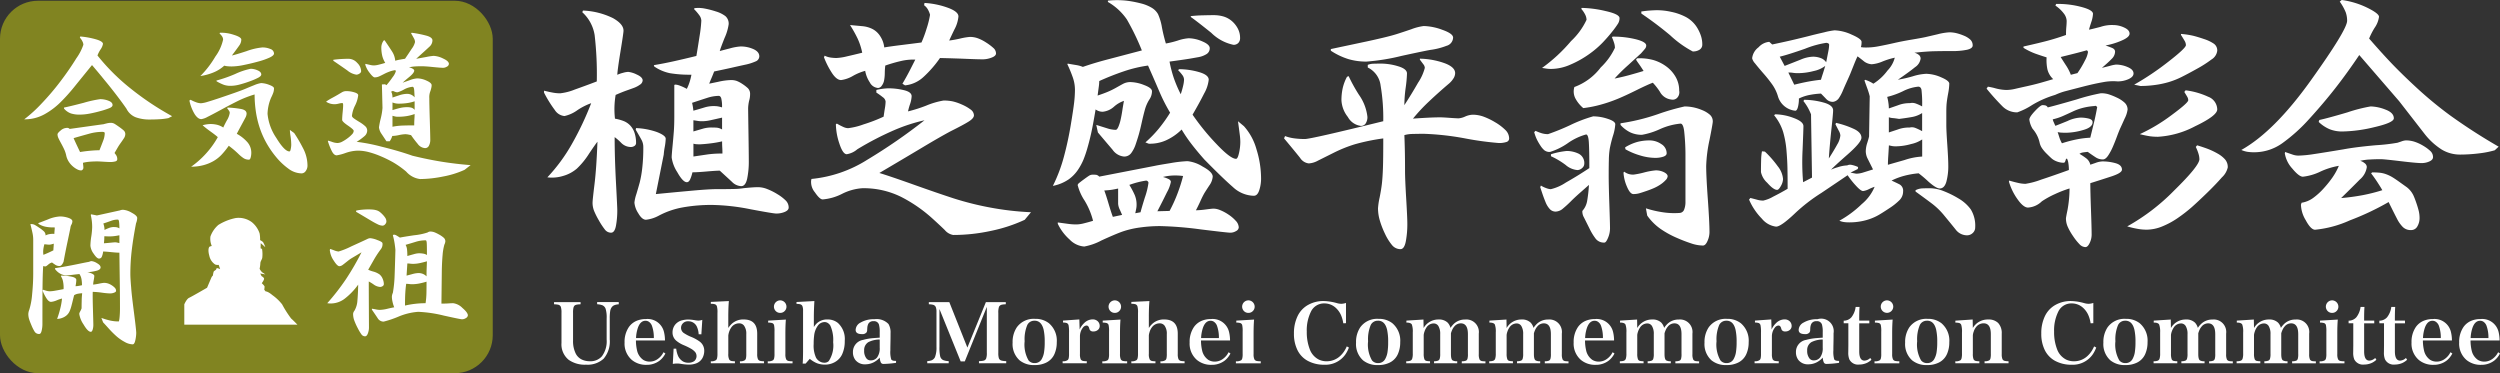 <svg xmlns="http://www.w3.org/2000/svg" width="255.296" height="38.109" viewBox="0 0 255.296 38.109">
  <rect x="0" y="0" width="255.296" height="38.109" fill="#333333" stroke="none"/>
  <g id="グループ_14" data-name="グループ 14" transform="translate(-28.068 -366.534)">
    <g id="植芝盛平翁顕彰会" style="isolation: isolate">
      <g id="グループ_19" data-name="グループ 19" style="isolation: isolate">
        <path id="パス_101" data-name="パス 101" d="M87.6,367.611a7.676,7.676,0,0,1,3.063.774q1.077.606,1.077,1.279,0,.236-.3,2.07t-.336,2.44a3.132,3.132,0,0,1,.572-.2,2.343,2.343,0,0,1,.538-.1,2.542,2.542,0,0,1,.875.269q.606.27.606.606a.556.556,0,0,1-.286.438,2.508,2.508,0,0,1-.555.3c-.18.068-.443.163-.791.286s-.724.276-1.127.455a8.639,8.639,0,0,0-.068,2.423,4.781,4.781,0,0,1,.909.253,1.876,1.876,0,0,1,.656.454,2.014,2.014,0,0,1,.438.757,3.242,3.242,0,0,1,.151,1.027.351.351,0,0,1-.151.286.669.669,0,0,1-.421.118,1.4,1.4,0,0,1-.976-.455,5.162,5.162,0,0,0-.639-.555q0,2.088.134,4.611t.135,2.827a8.682,8.682,0,0,1-.135,1.616q-.135.707-.505.707a.8.8,0,0,1-.639-.337,7.247,7.247,0,0,1-.606-.926,7.748,7.748,0,0,1-.488-.975,2.249,2.249,0,0,1-.152-.826q0-.267.2-1.9t.3-4.325q-.2.237-.875,1.245a7.762,7.762,0,0,1-1.228,1.5,3.71,3.71,0,0,1-1.38.74,3.892,3.892,0,0,1-1.633.151,17.476,17.476,0,0,0,2.491-3.382,30.854,30.854,0,0,0,1.986-4.191,6.3,6.3,0,0,0-1.4.707,3.546,3.546,0,0,1-1.33.606,1.322,1.322,0,0,1-.992-.623,12.16,12.16,0,0,1-1.094-1.767v-.2c.358.089.662.157.909.2a4.02,4.02,0,0,0,.74.068,5.572,5.572,0,0,0,1.5-.388q1.092-.385,2.238-.824a34.446,34.446,0,0,0-.219-4.729,4,4,0,0,0-1.262-2.339ZM96.049,380.7a5.646,5.646,0,0,1-.1.858,6.123,6.123,0,0,0-.1.757l-.807,4.038q2.052-.2,3.752-.353t2.474-.151q1.112,0,1.75-.017a6.919,6.919,0,0,0,1.01-.084c.651-.067,1.144-.1,1.481-.1a2.614,2.614,0,0,1,.926.2,6.236,6.236,0,0,1,1.06.539,4.245,4.245,0,0,1,.824.638,1,1,0,0,1,.287.707c0,.18-.13.326-.388.438a2.2,2.2,0,0,1-.891.169q-.3,0-2.626-.438a21.481,21.481,0,0,0-3.837-.438,16.363,16.363,0,0,0-3.18.269,8.339,8.339,0,0,0-2.373.842,3.547,3.547,0,0,1-1.279.4c-.269,0-.533-.223-.791-.672a2.355,2.355,0,0,1-.387-1.078,4.1,4.1,0,0,1,.2-.875c.134-.448.246-.836.336-1.161a10.757,10.757,0,0,0,.253-1.4,17.766,17.766,0,0,0,.118-2.221,1.531,1.531,0,0,0-.169-.724q-.168-.32-.606-1.061l.034-.168a7.29,7.29,0,0,1,2.121.4Q96.05,380.368,96.049,380.7Zm2.929-13.329a3.284,3.284,0,0,1,1.043.034,9.494,9.494,0,0,1,1.161.3,3.043,3.043,0,0,1,.959.472,1.015,1.015,0,0,1,.337.841,5.1,5.1,0,0,1-.421,1.4q-.421,1.061-.488,1.329.235-.066,1.027-.269a5.374,5.374,0,0,1,1.093-.2,3.2,3.2,0,0,1,1.313.269c.4.181.606.427.606.741a.572.572,0,0,1-.387.522,5.165,5.165,0,0,1-1.077.336q-.69.151-1.347.3t-1.8.387q-.169.438-.286.707c-.079.18-.151.359-.219.539.112-.022.432-.09.959-.2a6.432,6.432,0,0,1,1.262-.169,1.75,1.75,0,0,1,.573.084,2.994,2.994,0,0,1,.572.3,4.241,4.241,0,0,1,.572.437.812.812,0,0,1,.236.623,2.309,2.309,0,0,1-.1.673,3.868,3.868,0,0,0-.1.774q0,.2.034,2.44t.034,2.911a8.6,8.6,0,0,1-.168,1.835q-.169.756-.606.757a1.4,1.4,0,0,1-.943-.438q-.471-.436-1.245-1.144c-.269,0-.718.029-1.346.084s-1.111.084-1.448.084a3.665,3.665,0,0,1-.235.724q-.135.287-.337.286-.4,0-.976-1.026a3.674,3.674,0,0,1-.572-1.5q0-.236.084-1.111t.135-1.531q.051-.657.05-1.667v-3.1l.1-.033a1.567,1.567,0,0,1,.488.117,5.216,5.216,0,0,1,.69.32,4.825,4.825,0,0,0,.286-.706,5.946,5.946,0,0,0,.185-.741,12.314,12.314,0,0,1-2.187-.152,4.388,4.388,0,0,1-1.616-.689l-.034-.135q1.011-.168,2.054-.4t2.288-.539q.135-.774.32-1.985a13.564,13.564,0,0,0,.185-1.616.992.992,0,0,0-.219-.572,5.015,5.015,0,0,0-.521-.606Zm-.236,9.66c.022.09.045.2.067.319s.045.287.067.488q.708-.2,1.145-.336a3.2,3.2,0,0,1,.942-.135c.112,0,.224.006.337.017a3.016,3.016,0,0,1,.5.118,3.423,3.423,0,0,0-.084-.943c-.057-.156-.141-.235-.253-.235a4,4,0,0,0-1.161.2Q99.65,376.733,98.742,377.035Zm3.063,1.514q-.741.169-1.195.269a3.923,3.923,0,0,1-.859.1,2.6,2.6,0,0,1-.437-.033c-.135-.022-.281-.045-.438-.068v1.145l.977-.286a3.127,3.127,0,0,1,.875-.118c.2,0,.381.006.538.017a1.34,1.34,0,0,1,.539.185v-1.212Zm-2.289,2.726a3.412,3.412,0,0,1-.4-.016,1.188,1.188,0,0,1-.236-.051v1.313l1.481-.219a10.73,10.73,0,0,1,1.481-.084c0-.135,0-.342-.017-.623s-.016-.488-.016-.622a10.381,10.381,0,0,1-1.128.2Q100.122,381.243,99.516,381.275Z" fill="#fff"/>
        <path id="パス_102" data-name="パス 102" d="M121.163,376.362a2.892,2.892,0,0,1-.169.824,6.067,6.067,0,0,0-.2.724,14.773,14.773,0,0,0,1.852-.589,8.184,8.184,0,0,1,1.783-.522,4.552,4.552,0,0,1,.909.084,4.92,4.92,0,0,1,.942.32,4.311,4.311,0,0,1,.892.505.764.764,0,0,1,.354.6q0,.3-.539.64t-1.817.976q-1.079.573-2.878,1.65t-4.426,2.625q1.11.336,3.517,1.194t4.073,1.4a30.935,30.935,0,0,0,3.685.926,29.554,29.554,0,0,0,4.208.488l-.64.773a15.553,15.553,0,0,1-3.433,1.128,18.224,18.224,0,0,1-3.871.421,1.44,1.44,0,0,1-.858-.505q-.522-.506-1.262-1.177a14.744,14.744,0,0,0-3.18-2.2,8.611,8.611,0,0,0-3.989-.892,5.386,5.386,0,0,0-2.053.572,5.339,5.339,0,0,1-1.986.572q-.3,0-.791-.723a1.652,1.652,0,0,1-.387-1.2l.034-.168a12.968,12.968,0,0,0,5.688-1.953,56.79,56.79,0,0,0,5.856-4.039,17.614,17.614,0,0,0-3.062.994,31.226,31.226,0,0,0-3.8,1.968,2.182,2.182,0,0,1-1.077.505q-.4,0-.757-1.094a6.464,6.464,0,0,1-.354-1.968l.1-.068a5.984,5.984,0,0,0,.64.337,1.3,1.3,0,0,0,.5.134,6.92,6.92,0,0,0,1.582-.387,16.064,16.064,0,0,0,2.053-.791q.066-.471.135-.891a4.568,4.568,0,0,0,.067-.657.634.634,0,0,0-.286-.438,6.842,6.842,0,0,0-.657-.471v-.269a5.908,5.908,0,0,1,1.279-.168,6.823,6.823,0,0,1,1.515.185Q121.163,375.923,121.163,376.362Zm1.312-9.526a8.306,8.306,0,0,1,2.339.472q1.128.4,1.128.908a3.454,3.454,0,0,1-.421,1.347c-.281.583-.454.954-.521,1.11a11.14,11.14,0,0,0,1.11-.2,6.21,6.21,0,0,1,1.01-.169,2.413,2.413,0,0,1,.791.135,4.17,4.17,0,0,1,.858.437,5.327,5.327,0,0,1,.741.556.752.752,0,0,1,.269.555q0,.27-.471.438a2.549,2.549,0,0,1-.842.168q-.539,0-1.733-.05t-2.676-.084a11.515,11.515,0,0,1-1.666,1.918,3.262,3.262,0,0,1-1.9.875l-.269-.168q.438-.741.774-1.4t.539-1.061a5.418,5.418,0,0,0-1.43.135,15.047,15.047,0,0,0-1.633.471,6.814,6.814,0,0,0-.051.758,4.187,4.187,0,0,1-.084.824,1.308,1.308,0,0,1-.235.488.471.471,0,0,1-.371.219,1.03,1.03,0,0,1-.841-.572,3.085,3.085,0,0,1-.471-1.178,5.37,5.37,0,0,0-1.229.505,3.259,3.259,0,0,1-1.228.437q-.438,0-.892-.656a8.441,8.441,0,0,1-.858-1.666l.067-.168a2.017,2.017,0,0,0,.572.185,3.963,3.963,0,0,0,.64.051,5.553,5.553,0,0,0,1.077-.169q.739-.168,1.548-.37a6.466,6.466,0,0,0-.471-1.447,12.737,12.737,0,0,0-.774-1.38q.706.067,1.262.117a2.857,2.857,0,0,1,1.026.287,2.068,2.068,0,0,1,.808.757,2.589,2.589,0,0,1,.4,1.127q.571-.1,1.8-.252t2-.253a12.062,12.062,0,0,0,.522-1.413,9.171,9.171,0,0,0,.353-1.414,2.172,2.172,0,0,0-.218-.538,1.348,1.348,0,0,0-.388-.438Z" fill="#fff"/>
        <path id="パス_103" data-name="パス 103" d="M135.585,385.517a15.839,15.839,0,0,0,1.127-2.979q.421-1.566.691-3.181t.353-2.339a11.6,11.6,0,0,0,.084-1.33,3.862,3.862,0,0,0-.218-1.245,13.086,13.086,0,0,0-.556-1.346l.034-.068c.381.068.678.118.892.152a3.124,3.124,0,0,1,.656.185q1.145-.4,2.507-.757t3.517-.926a24.855,24.855,0,0,0-1.531-3.163,5.933,5.933,0,0,0-1.935-1.785V366.6a8.817,8.817,0,0,1,1.885,0,11.119,11.119,0,0,1,1.5.286,4.036,4.036,0,0,1,1.111.454,1.79,1.79,0,0,1,.623.64,5.5,5.5,0,0,1,.4,1.363,16.585,16.585,0,0,0,.4,1.633,9.25,9.25,0,0,0,1.212-.3,4.475,4.475,0,0,1,1.111-.235,3.606,3.606,0,0,1,1.4.32q.758.32.757.69a.691.691,0,0,1-.354.622,2.317,2.317,0,0,1-.824.3c-.315.057-.6.107-.858.151s-.948.147-2.07.3a12.853,12.853,0,0,0,.42,1.632,13.309,13.309,0,0,0,.724,1.7,8.794,8.794,0,0,0,.252-.892,3.053,3.053,0,0,0,.085-.589.809.809,0,0,0-.169-.471,4.085,4.085,0,0,0-.437-.505l.1-.1a7.441,7.441,0,0,1,2,.286q1.026.287,1.026.791a3.615,3.615,0,0,1-.471,1.413q-.473.943-1.178,2.155a23.564,23.564,0,0,0,2.423,2.978q1.447,1.533,2.019,1.531c.113,0,.214-.2.3-.589a5.233,5.233,0,0,0,.134-1.161,5.746,5.746,0,0,0-.05-.673q-.051-.4-.186-1.414l.606.505a5.862,5.862,0,0,1,1.279,2.356,10.053,10.053,0,0,1,.471,3,3.818,3.818,0,0,1-.185,1.178c-.123.382-.308.571-.555.571a3.226,3.226,0,0,1-2.137-.891q-1.027-.891-2.912-2.81-.774-.875-1.329-1.6a14.64,14.64,0,0,1-.993-1.464,5.482,5.482,0,0,1-1.649,1.128,3.994,3.994,0,0,1-1.717.319l-.336-.134a11.608,11.608,0,0,0,1.363-1.4,14.657,14.657,0,0,0,1.161-1.633,18.2,18.2,0,0,1-1.11-2.187q-.473-1.111-1.145-2.626a13.533,13.533,0,0,0-2.423.573,27.386,27.386,0,0,0-2.558,1.009,4.613,4.613,0,0,1-.051.606c-.033.248-.073.539-.117.875q.6-.2,1.009-.37a8,8,0,0,0,.825-.4c.28-.157.533-.3.757-.42a1.582,1.582,0,0,1,.774-.185,4.044,4.044,0,0,1,1.38.3q.809.3.808.64a1.5,1.5,0,0,1-.269.841,3.859,3.859,0,0,0-.471,1.094q-.169.624-.32,1.312t-.286,1.162q-.135.471-.32,1.009a3.165,3.165,0,0,1-.454.892.881.881,0,0,1-.741.354,1.605,1.605,0,0,1-1.161-.69q-.59-.69-1.5-1.767l-.168-.774,1.127.353a2.947,2.947,0,0,0,.859.151c.089,0,.179-.1.269-.3a4.175,4.175,0,0,0,.236-.758c.067-.3.123-.606.168-.908s.1-.634.168-.993a2.94,2.94,0,0,0-1.01.589,2.02,2.02,0,0,1-1.144.521,1.215,1.215,0,0,1-.741-.235q-.269,1.615-.454,2.44t-.387,1.515a11.745,11.745,0,0,1-.4,1.178,6.168,6.168,0,0,1-.555,1.026,3.843,3.843,0,0,1-.943.976A4.343,4.343,0,0,1,135.585,385.517Zm16.324-.943a1.767,1.767,0,0,1-.353.908q-.354.54-.489.758a9.366,9.366,0,0,0-.42.841q-.287.624-.455.926a8.226,8.226,0,0,0,1.01-.084q.639-.084.808-.084a1.864,1.864,0,0,1,.656.151,4.573,4.573,0,0,1,.825.438,3.842,3.842,0,0,1,.757.639,1.051,1.051,0,0,1,.32.69.461.461,0,0,1-.27.37,1.119,1.119,0,0,1-.605.169q-.27,0-3.013-.337a37.166,37.166,0,0,0-4.122-.337,14.771,14.771,0,0,0-2.138.151,9.263,9.263,0,0,0-1.767.421q-.741.27-2.1.892a6,6,0,0,1-1.766.623,2.3,2.3,0,0,1-1.5-.724,4.989,4.989,0,0,1-1.2-1.6v-.135l1.111.151a5.773,5.773,0,0,0,.807.051,3.318,3.318,0,0,0,.775-.118c.314-.078.616-.162.908-.252a7.5,7.5,0,0,0-.858-2.054,5.152,5.152,0,0,1-.69-1.513c-.045-.09-.006-.186.118-.287s.291-.23.505-.387.381-.274.5-.353a.713.713,0,0,1,.387-.118,3.2,3.2,0,0,1,.37.017.571.571,0,0,1,.3.185l5.722-1.111q.3-.068,1.548-.269a12.9,12.9,0,0,1,1.75-.2,3.637,3.637,0,0,1,1.548.555Q151.909,384.1,151.909,384.574Zm-11.074,1.413q.169.438.438,1.347c.18.6.325,1.055.438,1.346l.942-.2c-.023-.067-.1-.236-.218-.505a1.657,1.657,0,0,1-.186-.639v-1.549c-.2.046-.4.084-.6.118S141.172,385.965,140.835,385.987Zm2.559-.572a8.376,8.376,0,0,1,.555,1.044,2.576,2.576,0,0,1,.185,1.009,2,2,0,0,1-.033.353c-.023.124-.057.286-.1.489l.538-.1q.067-.3.438-1.5a7.469,7.469,0,0,0,.37-1.5.21.21,0,0,0-.084-.168.256.256,0,0,0-.152-.067q-.438.066-.841.168T143.394,385.415Zm3.433-.808a2.95,2.95,0,0,1,.589.219c.146.079.218.174.218.286a3.478,3.478,0,0,1-.4,1.061q-.4.825-.976,1.934l1.246-.033a14.673,14.673,0,0,0,.824-1.817,16.264,16.264,0,0,0,.556-1.75,6.109,6.109,0,0,0-1.01-.051A5.089,5.089,0,0,0,146.827,384.607Zm2.827-16.424q.571-.068,1.262-.084c.459-.011.825-.017,1.094-.017a3.512,3.512,0,0,1,.993.134,2.359,2.359,0,0,1,.824.438,2.582,2.582,0,0,1,.623.757,2.015,2.015,0,0,1,.253.993.706.706,0,0,1-.185.522.664.664,0,0,1-.489.185,4.54,4.54,0,0,1-2.272-1.229q-1.532-1.229-2.07-1.6Z" fill="#fff"/>
        <path id="パス_104" data-name="パス 104" d="M169.122,373.029a6.071,6.071,0,0,1,1.716.27q.909.27.909.74a12.892,12.892,0,0,1-.135,1.464,13.834,13.834,0,0,0-.134,1.768q.707-1.078,1.4-2.29a4.928,4.928,0,0,0,.69-1.514.634.634,0,0,0-.151-.37c-.1-.135-.219-.291-.353-.472v-.1a7.969,7.969,0,0,1,2.456.438c.763.269,1.145.618,1.145,1.043a1.023,1.023,0,0,1-.185.556,2.262,2.262,0,0,1-.421.488q-1.111.942-2.07,1.851a17.48,17.48,0,0,0-1.632,1.75q.336-.033,1.262-.084t1.531-.05c.18,0,.493.017.942.05s.763.051.943.051a2.045,2.045,0,0,0,.656-.185,2.11,2.11,0,0,1,.757-.185,3.266,3.266,0,0,1,1.128.2,7.094,7.094,0,0,1,1.178.573,5.219,5.219,0,0,1,1.026.773,1.224,1.224,0,0,1,.4.876.376.376,0,0,1-.3.37,2.367,2.367,0,0,1-.74.1,31.511,31.511,0,0,1-3.45-.471,28,28,0,0,0-4.19-.471q-.606,0-1.161.016a3.172,3.172,0,0,0-.858.118q.033.876.05,1.683t.017,1.952q0,.876.118,2.844t.117,2.608a9.571,9.571,0,0,1-.151,1.733q-.151.825-.555.826a1.119,1.119,0,0,1-.876-.438,5.3,5.3,0,0,1-.706-1.145,8.773,8.773,0,0,1-.522-1.346,4.442,4.442,0,0,1-.185-1.245,7.316,7.316,0,0,1,.168-1.111q.168-.84.236-1.464t.1-1.548q.033-.926.033-3.012a20.761,20.761,0,0,0-2.911.6,13.969,13.969,0,0,0-2.137.859l-1.616.807a2.242,2.242,0,0,1-.942.287,1.222,1.222,0,0,1-.892-.573q-.454-.572-1.633-1.985l.1-.236a4.115,4.115,0,0,0,.96.236,8.257,8.257,0,0,0,1.06.067q.639,0,8.01-1.818a19.755,19.755,0,0,0-.269-3.634,2.361,2.361,0,0,0-1.312-1.851v-.27a1.68,1.68,0,0,1,.571-.118C168.538,373.035,168.807,373.029,169.122,373.029Zm4.341-3.837a5.844,5.844,0,0,1,1.9.388q1.093.387,1.094.791a.9.9,0,0,1-.673.841,7.1,7.1,0,0,1-1.515.4q-.337.035-3.046.623a21.631,21.631,0,0,1-3.618.589,6.454,6.454,0,0,1-1.835-.253,7.028,7.028,0,0,1-1.8-.858v-.169q.774-.166,1.884-.4l1.818-.387q.708-.151,1.565-.354t1.4-.37q.538-.168,1.531-.505A5.472,5.472,0,0,1,173.463,369.192Zm-7.842,5.184.169-.067a16.453,16.453,0,0,0,1.06,1.918,4.794,4.794,0,0,1,.858,2.255,1.2,1.2,0,0,1-.168.64.558.558,0,0,1-.5.269,1.765,1.765,0,0,1-1.33-.909,2.98,2.98,0,0,1-.656-1.716,5.806,5.806,0,0,1,.118-1.179A4.584,4.584,0,0,1,165.621,374.376Z" fill="#fff"/>
        <path id="パス_105" data-name="パス 105" d="M186.351,382.05a.867.867,0,0,1-.573-.169,2.162,2.162,0,0,1-.4-.471,5.594,5.594,0,0,1-.354-.606,4.441,4.441,0,0,1-.286-.774l.135-.134a5.034,5.034,0,0,0,.656.252,2.2,2.2,0,0,0,.622.084,23.033,23.033,0,0,0,2.239-.909,14.15,14.15,0,0,1,2.372-.908,4.783,4.783,0,0,1,1.481.252q.774.252.775.556a4.792,4.792,0,0,1-.236,1.177,13.111,13.111,0,0,0-.32,1.279,7.849,7.849,0,0,0-.1,1.162q-.017.69-.017,1.632t.068,2.945q.067,2,.067,2.44a2.484,2.484,0,0,1-.2.959c-.134.326-.258.489-.37.489a1.063,1.063,0,0,1-.875-.371,5.925,5.925,0,0,1-.656-1.077l-.556-1.111a1.23,1.23,0,0,1-.168-.673,2.035,2.035,0,0,0,.488-1.01,13.824,13.824,0,0,0,.185-1.649q-.3.27-.875.774t-.976.909c-.269.269-.534.51-.791.723a1.2,1.2,0,0,1-.758.321.8.8,0,0,1-.622-.287,2.27,2.27,0,0,1-.4-.656q-.151-.371-.252-.656t-.3-.893l.067-.168a2.493,2.493,0,0,0,.522.253,1.57,1.57,0,0,0,.487.118,4.683,4.683,0,0,0,1.532-.673q1.194-.674,2.406-1.481,0-1.818-.05-2.625t-.286-.808a5.979,5.979,0,0,0-1.868.892A6.6,6.6,0,0,1,186.351,382.05Zm3.231-14.709a11.482,11.482,0,0,1,2.439.32q1.431.321,1.431.724a1.066,1.066,0,0,1-.151.555,9.055,9.055,0,0,1-.572.791q-.422.539-.977,1.127a9.714,9.714,0,0,1-1.4,1.2,10.1,10.1,0,0,1-1.884,1.061,4.978,4.978,0,0,1-1.986.454,3.086,3.086,0,0,1-.505-.034c-.134-.022-.281-.044-.438-.067a16.422,16.422,0,0,0,2.962-2.743,7.083,7.083,0,0,0,1.582-2.171,1.252,1.252,0,0,0-.134-.522,2.577,2.577,0,0,0-.4-.589Zm-.438,16.56a2.111,2.111,0,0,1-1.195-.522,8.045,8.045,0,0,0-1.5-.892v-.2a7.748,7.748,0,0,1,1.616-.336,2.857,2.857,0,0,1,1.195.269,1.065,1.065,0,0,1,.589,1.077.566.566,0,0,1-.219.4A.707.707,0,0,1,189.144,383.9Zm6.092-11.41a5.332,5.332,0,0,1,1.649.168,4.2,4.2,0,0,1,1.313.64,3.451,3.451,0,0,1,.976,1.077,2.777,2.777,0,0,1,.37,1.414.823.823,0,0,1-.168.689.636.636,0,0,1-.64.219,1.5,1.5,0,0,1-1.161-.791,6.445,6.445,0,0,0-.723-.926q-.54.2-1.7.775t-1.936.891a14.507,14.507,0,0,1-1.682.573,11.665,11.665,0,0,1-1.784.353,3.331,3.331,0,0,1-.825-1.026,1.557,1.557,0,0,1-.084-1.128,5.96,5.96,0,0,0,2.693-2,6.643,6.643,0,0,0,1.447-2,1.674,1.674,0,0,0-.085-.505,5.51,5.51,0,0,0-.218-.572l.067-.067a9.63,9.63,0,0,1,2.373.269q1.061.27,1.06.639a.514.514,0,0,1-.117.32c-.08.1-.219.264-.421.488q-.3.27-1.313,1.2a17.826,17.826,0,0,0-1.38,1.363q.706-.134,1.448-.336t1.514-.438q-.3-.471-.471-.707t-.3-.438Zm4.88,4.914a4.556,4.556,0,0,1,.842.084,4.849,4.849,0,0,1,.925.286,2.788,2.788,0,0,1,.791.472.9.9,0,0,1,.3.706q0,.2-.336,1.885a14.352,14.352,0,0,0-.337,2.659q0,1.044.168,3.382t.169,3.383a2.235,2.235,0,0,1-.2.875c-.134.314-.292.471-.471.471a3.838,3.838,0,0,1-1.144-.2,16.227,16.227,0,0,1-1.531-.589,9.513,9.513,0,0,1-1.649-.909,5.6,5.6,0,0,1-1.364-1.363l-.134-.74a10.571,10.571,0,0,0,1.615.386,7.768,7.768,0,0,0,1.851.085.52.52,0,0,0,.438-.337,2.133,2.133,0,0,0,.135-.841v-4.914a22.468,22.468,0,0,0-.135-2.288q-.1-.741-.37-.741a6.626,6.626,0,0,0-2.121.573,7.4,7.4,0,0,1-1.817.571,2.785,2.785,0,0,1-1.161-.235,3.289,3.289,0,0,1-1.027-.774v-.168a20.857,20.857,0,0,0,3.8-.926A23.276,23.276,0,0,1,200.116,377.4Zm-1.75,7.136a.655.655,0,0,1-.219.4,2.859,2.859,0,0,1-.522.438,4.35,4.35,0,0,1-.639.353c-.224.1-.483.2-.774.3s-.533.18-.724.235a2.167,2.167,0,0,1-.622.084q-.337,0-.657-.756a4.231,4.231,0,0,1-.353-1.431l.067-.1a1.583,1.583,0,0,0,.454.236,1.656,1.656,0,0,0,.489.067,8.266,8.266,0,0,0,1.093-.219,7.082,7.082,0,0,1,1.2-.218,1.894,1.894,0,0,1,.825.185C198.237,384.243,198.366,384.384,198.366,384.541Zm-1.851-3.669a2.11,2.11,0,0,1,1.194.37,1.1,1.1,0,0,1,.556.942q0,.236-.353.354a2.6,2.6,0,0,1-.825.117,5.429,5.429,0,0,1-1.548-.252,6.886,6.886,0,0,1-1.481-.623l-.034-.2a4.817,4.817,0,0,1,1.262-.556A4.914,4.914,0,0,1,196.515,380.872Zm-.842-13.161c.27-.044.556-.078.859-.1s.566-.034.791-.034a6.709,6.709,0,0,1,1.413.168,5.633,5.633,0,0,1,1.313.438,3.049,3.049,0,0,1,1.4,1.3,3.929,3.929,0,0,1,.336.774,2.8,2.8,0,0,1,.118.824.6.6,0,0,1-.269.522,1.223,1.223,0,0,1-.707.185,10.579,10.579,0,0,1-2.3-1.649,35.985,35.985,0,0,0-2.946-2.221Z" fill="#fff"/>
        <path id="パス_106" data-name="パス 106" d="M217.622,384.271a2.479,2.479,0,0,0,.757-.135l.959-.3q-.37-.74-.555-1.11a1.7,1.7,0,0,1-.185-.774,2.878,2.878,0,0,1,.151-.825q.152-.487.185-.656l.067-4.106a7.454,7.454,0,0,0-.269-.859q-.2-.555-.269-.757l.067-.067a3.209,3.209,0,0,1,.842.4,5.268,5.268,0,0,0,1.447-1.347,2.926,2.926,0,0,0,.741-1.312,7.818,7.818,0,0,0-1.246.387,3.484,3.484,0,0,1-1.11.286,1.456,1.456,0,0,1-.876-.37q-.471-.37-.572-.438-.135.27-.37.858l-.337.842q-.1.252-.353.807c-.168.371-.315.7-.438.994a4.34,4.34,0,0,1-.4.757.882.882,0,0,1-.588.387.9.9,0,0,1-.69-.269q-.254-.27-.556-.573a7.933,7.933,0,0,0-1.228.152,4.276,4.276,0,0,0-1.027.353,3.357,3.357,0,0,1-.1.875q-.1.371-.269.37a2.059,2.059,0,0,1-1.784-1.514,4.134,4.134,0,0,0-.555-1.144,14.46,14.46,0,0,0-.909-1.145q-.555-.639-.858-1.026a1.238,1.238,0,0,1-.3-.522,1.612,1.612,0,0,1,.656-1.128,1.653,1.653,0,0,1,1.094-.555l.3.269q1.581-.334,2.49-.555c.606-.146,1.083-.263,1.431-.354s.813-.2,1.4-.336a7.722,7.722,0,0,1,1.043-.2,4.523,4.523,0,0,1,1.75.438q1.01.437,1.01.74a1.782,1.782,0,0,1-.067.539l.269.033a6.555,6.555,0,0,0,1.514-.117q.808-.152,1.616-.337t1.818-.353q1.01-.17,1.379-.253t1.229-.286a6.188,6.188,0,0,1,1.2-.2,3.114,3.114,0,0,1,.723.084,5.207,5.207,0,0,1,.758.252,2.2,2.2,0,0,1,.656.4.792.792,0,0,1,.252.605c0,.2-.19.348-.572.438a7.04,7.04,0,0,1-1.548.134q-1.01,0-1.8.018t-2.037.151a1.149,1.149,0,0,1,.455.219.479.479,0,0,1,.185.386,1.256,1.256,0,0,1-.573.876q-.573.471-1.75,1.279a13.559,13.559,0,0,0,1.532-.354,5.465,5.465,0,0,1,1.363-.252,3.975,3.975,0,0,1,1.514.353q.842.354.842.657a5.954,5.954,0,0,1-.118,1.009q-.118.641-.151.993c-.023.236-.034.544-.034.926v1.312q0,.54.1,2t.1,2.07a6.072,6.072,0,0,1-.2,1.716c-.135.45-.359.673-.673.673q-.37,0-1.178-.723a11.809,11.809,0,0,0-.976-.825,8.61,8.61,0,0,0-1.464.253,6.842,6.842,0,0,0-1.3.488q.437.2.808.386a.733.733,0,0,1,.37.724,1.254,1.254,0,0,1-.37.892A6.2,6.2,0,0,1,221,387.8q-.657.438-1.06.673a5.409,5.409,0,0,1-.859.4,5.96,5.96,0,0,1-1.009.269,6.424,6.424,0,0,1-1.161.1,3.923,3.923,0,0,1-.539-.033,1.9,1.9,0,0,1-.471-.135,10.8,10.8,0,0,0,2.289-1.7,4.566,4.566,0,0,0,1.312-1.767,4.513,4.513,0,0,0-.572.236,1.831,1.831,0,0,1-.606.2q-.235,0-.74-.556a8.86,8.86,0,0,1-.841-1.06q-.742.506-2.693,1.818a17.557,17.557,0,0,0-2.659,2.053q-1.448,1.38-1.952,1.379a2.224,2.224,0,0,1-1.447-.807,6.356,6.356,0,0,1-1.313-1.952l.134-.168c.27.067.505.129.707.184a2.221,2.221,0,0,0,.606.084,3.527,3.527,0,0,0,1.01-.4q.807-.405,1.481-.808,0-1.278-.017-2.1t-.1-1.818a9.791,9.791,0,0,0-.336-1.868,5,5,0,0,0-.926-1.717l.1-.1a5.5,5.5,0,0,1,1.885.37q1.009.37,1.009.841,0,.3-.084,2.373a23.976,23.976,0,0,0,.051,3.349l.908-.471-.1-6.462a6.2,6.2,0,0,0-.319-.673,4.753,4.753,0,0,0-.455-.674l.068-.134a7.587,7.587,0,0,1,1.952.269q1.01.27,1.01.808,0,.336-.169,1.885t-.269,3.029q.538-.842.858-1.431a2.144,2.144,0,0,0,.32-.925,1.186,1.186,0,0,0-.168-.488q-.169-.32-.337-.656l.067-.135a9.165,9.165,0,0,1,1.9.656q.69.354.69.859,0,.471-1.4,1.7t-1.7,1.565a4.213,4.213,0,0,1,.69-.252,3.383,3.383,0,0,1,.96-.185.65.65,0,0,1,.454-.051,2.84,2.84,0,0,1,.656.219l-.033.2-.741.37Zm-9.324-2.255a10.565,10.565,0,0,1,1.313,1.5,2.385,2.385,0,0,1,.538,1.3,1.532,1.532,0,0,1-.218.707c-.146.268-.275.4-.387.4q-.372,0-1.01-.724a2.059,2.059,0,0,1-.639-1.093q0-.639.016-1.212a5.549,5.549,0,0,1,.085-.909Zm1.515-9.693.5.942q.942-.369,1.666-.656a3.453,3.453,0,0,1,1.228-.286,2.243,2.243,0,0,1,.774.135,1.126,1.126,0,0,1,.573.437q.133-.673.218-1.111a3.869,3.869,0,0,0,.085-.673.164.164,0,0,0-.1-.152.459.459,0,0,0-.2-.05,9.76,9.76,0,0,0-2.171.606Q210.654,372.121,209.813,372.323Zm1.851,1.682a3.155,3.155,0,0,1-.488-.033,3.291,3.291,0,0,0-.488-.034l.606,1.246c.539-.135,1.02-.241,1.447-.32s.853-.14,1.279-.185c.067-.224.129-.421.185-.589s.14-.443.253-.825a2.917,2.917,0,0,1-1.178.522A6.411,6.411,0,0,1,211.664,374.005Zm9.121,2.424a4.473,4.473,0,0,1,.118.572,4.1,4.1,0,0,1,.051.606q.2-.067.925-.32a3.208,3.208,0,0,1,1.228-.219,1.056,1.056,0,0,1,.59.034,4.69,4.69,0,0,1,.656.3,12,12,0,0,0-.067-1.7q-.069-.319-.337-.319a4.437,4.437,0,0,0-1.565.471A8.082,8.082,0,0,1,220.785,376.429Zm.875,5.049a2.131,2.131,0,0,1-.4-.034c-.112-.022-.213-.045-.3-.068-.023.427-.046.808-.068,1.145s-.033.617-.033.841q.336-.1,1.7-.487a6.721,6.721,0,0,1,1.8-.354v-1.75a3.159,3.159,0,0,1-1.127.471A5.976,5.976,0,0,1,221.66,381.478Zm2.693-3.4a2.8,2.8,0,0,1-1.01.4q-.539.1-1.346.2c-.269-.045-.477-.073-.622-.084a1.719,1.719,0,0,1-.421-.084v1.548l.908-.3a3.255,3.255,0,0,1,1.212-.2.98.98,0,0,1,.572.034,6.05,6.05,0,0,1,.707.336Zm5.419,11.679a.756.756,0,0,1-.252.572.84.84,0,0,1-.59.235,1.453,1.453,0,0,1-1.161-.6q-.487-.606-1.127-1.38a7.473,7.473,0,0,0-1.246-1.228q-.6-.455-1.716-1.263v-.134a1.658,1.658,0,0,1,.656-.185q.319-.017.825-.017a3.856,3.856,0,0,1,1.329.269,9.855,9.855,0,0,1,1.549.757,4.084,4.084,0,0,1,1.278,1.128A3.173,3.173,0,0,1,229.772,389.757Z" fill="#fff"/>
        <path id="パス_107" data-name="パス 107" d="M238.032,366.938a9.185,9.185,0,0,1,2.507.286q1.262.32,1.262.723a3.126,3.126,0,0,1-.185.875c-.123.382-.2.629-.219.741.135-.022.527-.118,1.179-.286a3.62,3.62,0,0,1,1.312-.185,2.633,2.633,0,0,1,1.094.252q.555.252.555.623t-.841.723a7.452,7.452,0,0,1-1.616.488q.3.1.64.236t.336.4a1.055,1.055,0,0,1-.336.724q-.338.353-1.01.925.3-.068.808-.2a3.584,3.584,0,0,1,.639-.135,3.054,3.054,0,0,1,1.178.253q.606.252.606.656,0,.338-.5.572a2.667,2.667,0,0,1-1.145.236,5.386,5.386,0,0,0-1.481.084q-.875.152-2.053.455t-1.75.454a6.41,6.41,0,0,0-1.077.387,10.27,10.27,0,0,0-2.34,1.026,6.917,6.917,0,0,1-1.531.758,2.1,2.1,0,0,1-1.515-.623,23.927,23.927,0,0,1-1.615-1.8l.134-.2a6.277,6.277,0,0,1,.775.168,4.715,4.715,0,0,0,1.11.168,4.014,4.014,0,0,0,.909-.118q.506-.117,1.195-.269t1.3-.32c.4-.112.863-.246,1.38-.4a2.041,2.041,0,0,1-.589-.992,4.591,4.591,0,0,1-.084-1.229q-.641-.2-1.161-.387a6.75,6.75,0,0,1-1.2-.589v-.135q1.784-.4,2.642-.639t1.7-.539c0-.291.01-.56.033-.808s.034-.459.034-.639a1.32,1.32,0,0,0-.286-.74,3.54,3.54,0,0,0-.859-.808Zm7.3,10.8a2.874,2.874,0,0,1-.3.908c-.2.45-.342.758-.42.926s-.2.46-.354.875-.3.78-.437,1.094a5.49,5.49,0,0,1-.471.875q-.27.4-.539.4a1.326,1.326,0,0,1-.74-.219q-.338-.219-.808-.555c-.225.022-.4.045-.522.067a.761.761,0,0,0-.32.134,6.616,6.616,0,0,1,.707.472,1.127,1.127,0,0,1,.4.639c.068-.022.247-.084.539-.185a2.235,2.235,0,0,1,.673-.151,4.966,4.966,0,0,1,1.38.185q.639.185.639.656,0,.338-1.077.69t-2.154.69q0,.807.068,2.726t.067,2.524a1.955,1.955,0,0,1-.2.858q-.2.421-.438.421a.873.873,0,0,1-.606-.3,5.724,5.724,0,0,1-.656-.826,5.975,5.975,0,0,1-.538-.942,2.1,2.1,0,0,1-.185-.857c0-.068.055-.371.167-.91a12.482,12.482,0,0,0,.2-2.154,11.671,11.671,0,0,0-1.481.572,9.135,9.135,0,0,0-1.347.741,2.214,2.214,0,0,1-1.413.639q-.473,0-1.077-.858a5.921,5.921,0,0,1-.875-1.8l.033-.1c.292.089.589.168.892.235a3.642,3.642,0,0,0,.757.1,7.739,7.739,0,0,0,1.582-.42q1.279-.422,2.861-.993a4.484,4.484,0,0,0-.05-.673,1.453,1.453,0,0,0-.151-.505l-.1.067a1.773,1.773,0,0,1-.084.252.163.163,0,0,1-.152.118,1.849,1.849,0,0,1-.421-.05,2.205,2.205,0,0,1-.437-.152,1.611,1.611,0,0,1-.421-.286q-.2-.184-.471-.454a3.753,3.753,0,0,1-.455-.539,1.619,1.619,0,0,1-.252-.6,3.2,3.2,0,0,0-.707-1.38,2.358,2.358,0,0,1-.336-.943q0-.269.571-.875t.775-.605a1.28,1.28,0,0,1,.3.033.4.4,0,0,1,.235.2q.708-.168,2.929-.808a20.79,20.79,0,0,1,2.49-.639,2.675,2.675,0,0,1,.774.1,6.487,6.487,0,0,1,.842.336,3.05,3.05,0,0,1,.807.522A.953.953,0,0,1,245.335,377.742Zm-7.64.976a1.106,1.106,0,0,0,.1.3c.067.157.123.28.168.37q.27-.1,1.229-.488a3.531,3.531,0,0,1,1.329-.354,3.48,3.48,0,0,1,.842.1c.269.068.4.191.4.371q0,.539-.993.807a6.571,6.571,0,0,1-1.666.27q-.4,0-.589-.017a2.024,2.024,0,0,1-.32-.051q.067.2.168.522a3.345,3.345,0,0,0,.27.623,12.473,12.473,0,0,1,1.447-.387,9.4,9.4,0,0,1,1.447-.185q.2-.809.387-1.582c.123-.517.23-1.032.32-1.549a.52.52,0,0,0-.152-.118.154.154,0,0,0-.117.017,6.388,6.388,0,0,0-1.128.169,5.688,5.688,0,0,0-1.094.387q-.538.252-.993.454A5.586,5.586,0,0,1,237.7,378.718Zm.808-6.362q.1.17.5.791a4.835,4.835,0,0,1,.538,1.027l.673-.169a9.587,9.587,0,0,0,.775-1.3,2.578,2.578,0,0,0,.3-.825.2.2,0,0,0-.05-.151.139.139,0,0,0-.084-.051q-.606.169-1.2.32T238.5,372.356Zm13.934,9.02q.774.237,1.229.421a7.357,7.357,0,0,1,.892.438,2.925,2.925,0,0,1,.723.572,1.19,1.19,0,0,1,.286.824,1.987,1.987,0,0,1-.606,1.027q-.6.69-1.5,1.565t-1.565,1.465a15.818,15.818,0,0,1-1.43,1.11,8.3,8.3,0,0,1-1.582.858,4.284,4.284,0,0,1-1.632.336,5.348,5.348,0,0,1-.976-.1,8.926,8.926,0,0,1-.976-.236,21.038,21.038,0,0,0,4.813-3.685q2.558-2.508,2.558-3.181a2.06,2.06,0,0,0-.1-.572,4.241,4.241,0,0,0-.27-.673ZM250.788,370a8.222,8.222,0,0,1,1.245.186q.471.117,1.111.336a3.945,3.945,0,0,1,.993.471.836.836,0,0,1,.353.724,1.22,1.22,0,0,1-.589.892,12.168,12.168,0,0,1-1.5.959q-.909.506-1.548.825a8.236,8.236,0,0,1-1.313.522,9.244,9.244,0,0,1-1.43.3,10.969,10.969,0,0,1-1.464.1l-.64-.134a28.1,28.1,0,0,0,3.484-2.34q1.8-1.395,1.8-1.7a.888.888,0,0,0-.134-.438c-.09-.157-.214-.358-.37-.606Zm3.7,7.708q0,.639-2.255,1.716a9.215,9.215,0,0,1-3.8,1.077,6.11,6.11,0,0,1-.808-.05,10.283,10.283,0,0,1-1.043-.219,17.667,17.667,0,0,0,3.231-1.935q1.716-1.262,1.716-1.531a.752.752,0,0,0-.117-.371c-.079-.134-.175-.291-.286-.471l.134-.168a7.8,7.8,0,0,1,2.3.656A1.413,1.413,0,0,1,254.49,377.708Z" fill="#fff"/>
        <path id="パス_108" data-name="パス 108" d="M267,366.7l.2-.168a8.589,8.589,0,0,1,2.609.791q1.194.588,1.2.925a2.549,2.549,0,0,1-.438,1.111,7.415,7.415,0,0,0-.572,1.111q1.581,1.817,2.692,2.945t2.458,2.355a39.594,39.594,0,0,0,3.113,2.541,58,58,0,0,0,4.964,3.2l-.4.37a9.91,9.91,0,0,1-1.649.32,15.645,15.645,0,0,1-1.885.118,3.618,3.618,0,0,1-1.868-.505,6.932,6.932,0,0,1-1.767-1.615l-2.591-3.333-4.073-4.712q-1.245,1.853-2.457,3.4t-2.642,3.113a17,17,0,0,1-2.76,2.491,4.936,4.936,0,0,1-2.877.925,4.446,4.446,0,0,1-.708-.05,2.514,2.514,0,0,1-.6-.185q3.364-1.885,7.085-7.085t3.719-6.109a2.635,2.635,0,0,0-.135-.841A5.187,5.187,0,0,0,267,366.7Zm6.732,14.17a2.935,2.935,0,0,1,.892.134,4.354,4.354,0,0,1,.875.4,4.277,4.277,0,0,1,.74.539.846.846,0,0,1,.286.639q0,.27-.37.438a1.931,1.931,0,0,1-.807.168q-.506,0-2.171-.2t-2-.2c-.359,0-.73.012-1.111.034a5.384,5.384,0,0,0-.976.134,1.36,1.36,0,0,1,.488.27.5.5,0,0,1,.185.37,2.039,2.039,0,0,1-.723,1.279q-.725.739-1.9,1.885a21.6,21.6,0,0,0,2.221-.3,17.355,17.355,0,0,0,1.986-.505q-.17-.3-.488-.791t-.656-.926l.1-.1c.291,0,.55.012.774.034a2.661,2.661,0,0,1,.656.152,3.819,3.819,0,0,1,.606.285q.285.17.707.471t.707.505a2.308,2.308,0,0,1,.824,1.027c.09.213.179.454.27.724s.162.516.219.74a3.109,3.109,0,0,1,.084.74,1.657,1.657,0,0,1-.219.825.709.709,0,0,1-.656.387,1.126,1.126,0,0,1-.859-.337,3.291,3.291,0,0,1-.538-.756q-.219-.422-.488-.96t-.4-.808a27.074,27.074,0,0,1-3.955,1.868,11.23,11.23,0,0,1-3.551.959q-.438,0-.959-.975a3.22,3.22,0,0,1-.488-1.582l.067-.2a2.707,2.707,0,0,0,1.178-.488,6.815,6.815,0,0,0,1.06-.959,11.069,11.069,0,0,0,.909-1.127,6.424,6.424,0,0,0,.656-1.195,7.524,7.524,0,0,0-1.884.589,5.484,5.484,0,0,1-1.784.522q-.4,0-1.094-.842a2.984,2.984,0,0,1-.757-1.548l.033-.134c.314.112.572.2.774.269a1.824,1.824,0,0,0,.573.1,11.632,11.632,0,0,0,1.565-.151q1.026-.153,3.046-.489,1.245-.234,3.315-.42a19.13,19.13,0,0,0,2.2-.253l.4-.134A1.577,1.577,0,0,1,273.732,380.872Zm-3.568-3.467a4.4,4.4,0,0,1,1.5.32q.858.319.858.892,0,.438-1.935.891a14.814,14.814,0,0,1-3.315.455,3.425,3.425,0,0,1-1.313-.235,3.7,3.7,0,0,1-1.111-.741l.068-.2q.807-.168,2.86-.774A15.9,15.9,0,0,1,270.164,377.4Z" fill="#fff"/>
      </g>
    </g>
    <g id="グループ_22" data-name="グループ 22">
      <rect id="長方形_32" data-name="長方形 32" width="50.318" height="38.032" rx="3.878" transform="translate(28.068 366.611)" fill="#818421"/>
      <g id="グループ_21" data-name="グループ 21">
        <g id="植芝盛平翁顕彰会-2" data-name="植芝盛平翁顕彰会" style="isolation: isolate">
          <g id="グループ_20" data-name="グループ 20" style="isolation: isolate">
            <path id="パス_109" data-name="パス 109" d="M36.263,370.259a8.438,8.438,0,0,1,1.6.29c.48.139.72.3.72.469a1.426,1.426,0,0,1-.25.57,3.094,3.094,0,0,0-.311.611,21.049,21.049,0,0,0,3.381,3.37,29.158,29.158,0,0,0,4.24,2.829l-.38.2a6.663,6.663,0,0,1-.87.109c-.314.02-.657.031-1.03.031a4.035,4.035,0,0,1-1.44-.23,1.775,1.775,0,0,1-.94-.87q-.441-.641-1.08-1.471t-1.14-1.429c-.294-.361-.54-.661-.741-.9s-.386-.46-.559-.659q-1.3,1.6-1.88,2.319a18.467,18.467,0,0,1-1.32,1.46,7.4,7.4,0,0,1-1.66,1.25,4.169,4.169,0,0,1-2.061.511,14.064,14.064,0,0,0,1.741-1.58,26.108,26.108,0,0,0,1.93-2.261q.93-1.219,1.65-2.389a5.262,5.262,0,0,0,.72-1.39.858.858,0,0,0-.11-.36,1.408,1.408,0,0,0-.25-.361Zm3.12,8.819a.766.766,0,0,1,.4.11c.12.074.273.178.46.31s.336.25.45.351a.5.5,0,0,1,.17.39.792.792,0,0,1-.15.429q-.15.231-.33.48c-.12.167-.22.321-.3.46s-.187.324-.32.551a1.915,1.915,0,0,1,.2.279.729.729,0,0,1,.079.361c0,.106-.066.179-.2.219a1.952,1.952,0,0,1-.54.06c-.12,0-.334-.009-.64-.029s-.527-.031-.66-.031c-.28,0-.54.011-.78.031a4.212,4.212,0,0,0-.681.11,1.811,1.811,0,0,0,.021.23,2.245,2.245,0,0,1,.02.29.29.29,0,0,1-.07.17.209.209,0,0,1-.17.089.876.876,0,0,1-.37-.1,2.17,2.17,0,0,1-.451-.3,2.2,2.2,0,0,1-.429-.489,1.931,1.931,0,0,1-.27-.671,2.932,2.932,0,0,0-.19-.57c-.087-.192-.2-.41-.33-.649s-.227-.424-.281-.551a.9.9,0,0,1-.079-.349c0-.094.106-.227.32-.4a.959.959,0,0,1,.58-.259.349.349,0,0,1,.17,0,.344.344,0,0,1,.17.1q.44-.06,1.79-.25t1.67-.23c.04-.014.14-.04.3-.08A1.826,1.826,0,0,1,39.383,379.078Zm-1.08-2.419a2.338,2.338,0,0,1,.84.16q.42.159.42.44c0,.119-.1.223-.3.31a7.872,7.872,0,0,1-.91.3q-.611.17-1.15.27a5.585,5.585,0,0,1-1,.1,2.9,2.9,0,0,1-.89-.12,1.666,1.666,0,0,1-.71-.5v-.1q.6-.12,2.02-.489A11.518,11.518,0,0,1,38.3,376.659Zm-2.72,3.98c.093.213.189.426.29.64s.223.473.37.779q.5-.08,1.02-.129t.96-.051q.24-.6.39-1a2.11,2.11,0,0,0,.15-.739.11.11,0,0,0-.07-.11A.492.492,0,0,0,38.5,380a5.031,5.031,0,0,0-1.33.19Q36.483,380.379,35.583,380.639Z" fill="#fff"/>
            <path id="パス_110" data-name="パス 110" d="M54.729,375.018a2.481,2.481,0,0,1,.83.181c.326.12.489.239.489.359a1.374,1.374,0,0,1-.069.431,4.382,4.382,0,0,1-.23.529,4.463,4.463,0,0,0-.36,1.641,5.233,5.233,0,0,0,.889,2.449q.851,1.392,1.35,1.39c.054,0,.1-.083.13-.25a2.193,2.193,0,0,0,.051-.429,6.178,6.178,0,0,0-.071-.87,5.771,5.771,0,0,1-.07-.65l.44.32a14.355,14.355,0,0,1,.88,1.5,3.861,3.861,0,0,1,.48,1.8.938.938,0,0,1-.179.58.52.52,0,0,1-.42.241,2.31,2.31,0,0,1-1.361-.491,6.762,6.762,0,0,1-1.27-1.21,9.618,9.618,0,0,1-1-1.469,9.137,9.137,0,0,1-.67-1.551,9.853,9.853,0,0,1-.38-1.649,12.08,12.08,0,0,1-.12-1.69,10.875,10.875,0,0,0-1.759.69q-.82.41-1.7.89t-1.35.71a1.912,1.912,0,0,1-.63.23c-.227,0-.449-.163-.67-.491a4.373,4.373,0,0,1-.549-1.409l.119-.08a3.286,3.286,0,0,0,.52.239,1.6,1.6,0,0,0,.54.12,3.044,3.044,0,0,0,.69-.149q.511-.151,1.25-.4t1.511-.52q.769-.271,1.14-.431t.849-.35A2.994,2.994,0,0,1,54.729,375.018Zm-3.42,2.5a9.663,9.663,0,0,1,1.4.15c.36.074.541.23.541.471a.912.912,0,0,1-.121.41q-.12.229-.31.579c-.127.234-.233.43-.319.591s-.17.319-.25.48a3.924,3.924,0,0,1,1.049.819,1.627,1.627,0,0,1,.431,1.121,1.845,1.845,0,0,1-.061.469c-.04.154-.1.23-.18.23a.978.978,0,0,1-.559-.159,3.752,3.752,0,0,1-.52-.431c-.187-.179-.357-.333-.511-.46s-.31-.25-.469-.37a8.059,8.059,0,0,1-.741.92,3.638,3.638,0,0,1-.83.651,4.291,4.291,0,0,1-1.049.42,4.868,4.868,0,0,1-1.221.149,9.094,9.094,0,0,0,1.511-1.339,8.959,8.959,0,0,0,1.21-1.681q-.22-.2-.721-.56c-.333-.239-.607-.453-.819-.64v-.019a3.421,3.421,0,0,1,.439-.091,2.976,2.976,0,0,1,.4-.029,2.9,2.9,0,0,1,.59.069,2.033,2.033,0,0,1,.671.29c.04-.106.159-.346.36-.72a2.079,2.079,0,0,0,.3-.78.41.41,0,0,0-.08-.22c-.053-.079-.113-.159-.179-.239Zm-.781-7.64a3.979,3.979,0,0,1,1.381.2q.8.242.8.5a1.022,1.022,0,0,1-.2.59q-.2.291-.759,1.031.318-.06,1.489-.44a6.369,6.369,0,0,1,1.631-.381,2.033,2.033,0,0,1,.81.16.507.507,0,0,1,.369.46c0,.134-.147.27-.44.411a7.262,7.262,0,0,1-1.17.41q-.729.2-1.459.349a6.311,6.311,0,0,1-1.23.151,4.4,4.4,0,0,1-.46-.02,1.9,1.9,0,0,1-.321-.06,3.683,3.683,0,0,1-1.119.7,5.714,5.714,0,0,1-1.321.361,9.834,9.834,0,0,0,1.531-1.991,4.587,4.587,0,0,0,.79-1.73.6.6,0,0,0-.091-.31,1.384,1.384,0,0,0-.27-.31Zm3.14,3.68a1.78,1.78,0,0,1,.71.161c.247.107.371.246.371.42,0,.106-.1.213-.291.319a6.414,6.414,0,0,1-.83.361q-.538.2-1.06.34a3.654,3.654,0,0,1-.94.14,2.073,2.073,0,0,1-.719-.111,4.753,4.753,0,0,1-.721-.35l-.02-.079a13.826,13.826,0,0,0,1.92-.671A6.937,6.937,0,0,1,53.668,373.558Z" fill="#fff"/>
            <path id="パス_111" data-name="パス 111" d="M63.448,375.838a2.814,2.814,0,0,1,.79.12c.273.08.409.181.409.3a3.091,3.091,0,0,1-.319,1.049,3.085,3.085,0,0,0-.32,1.05c0,.08.063.167.19.261s.316.216.57.37a3.5,3.5,0,0,1,.589.429.6.6,0,0,1,.21.44.757.757,0,0,1-.27.571,5.579,5.579,0,0,1-.809.589,18.372,18.372,0,0,1,2.52.491q1.759.429,3.18.929,1.56.381,2.99.611t2.949.349l-.619.48a9.317,9.317,0,0,1-2.18.68,12.1,12.1,0,0,1-2.36.261,2.239,2.239,0,0,1-1.421-.761,9.352,9.352,0,0,0-1.339-.95,12.337,12.337,0,0,0-1.291-.63,8.843,8.843,0,0,0-1.229-.42,4.546,4.546,0,0,0-1.1-.14,4.138,4.138,0,0,0-1.239.241,4.674,4.674,0,0,1-.9.239c-.174,0-.33-.126-.47-.38a5.993,5.993,0,0,1-.431-1.08l.02-.04a4.407,4.407,0,0,1,.421.131,1.726,1.726,0,0,0,.539.11,1.082,1.082,0,0,0,.491-.141,3.883,3.883,0,0,0,.549-.35,3.058,3.058,0,0,0,.451-.4.55.55,0,0,0,.17-.35c0-.092-.2-.273-.59-.54s-.59-.46-.59-.579c0-.187.016-.447.05-.781s.049-.573.049-.719a.5.5,0,0,0-.02-.171.079.079,0,0,0-.079-.05,1.878,1.878,0,0,0-.361.061,1.9,1.9,0,0,1-.379.06,1.718,1.718,0,0,1-.471-.06,1.756,1.756,0,0,1-.409-.181v-.04a5.385,5.385,0,0,1,.59-.36c.246-.133.443-.243.589-.33s.287-.17.421-.25A.874.874,0,0,1,63.448,375.838Zm.219-3.3a1.2,1.2,0,0,1,.88.42,1.236,1.236,0,0,1,.4.841.308.308,0,0,1-.171.25.584.584,0,0,1-.309.11,1.886,1.886,0,0,1-.93-.431q-.61-.429-1.431-.989v-.1c.294-.04.577-.067.851-.081S63.468,372.538,63.667,372.538Zm6.44-2.66a11.548,11.548,0,0,1,1.551.31c.38.114.57.27.57.471a.871.871,0,0,1-.311.649q-.309.291-1.35,1.23.46-.08,1.051-.189a5.735,5.735,0,0,1,.73-.11,2.446,2.446,0,0,1,.969.27c.394.179.591.363.591.549a.336.336,0,0,1-.2.28.745.745,0,0,1-.38.12c-.174,0-.524-.026-1.051-.08s-.916-.079-1.17-.079-.463.007-.669.02a3.2,3.2,0,0,0-.61.1.987.987,0,0,1,.36.12q.18.1.18.2c0,.159-.167.377-.5.65s-.56.469-.68.589c.146-.053.39-.14.729-.259a2.588,2.588,0,0,1,.771-.181,2.372,2.372,0,0,1,.939.23c.347.154.52.31.52.471a1.149,1.149,0,0,1-.029.239c-.02.094-.051.207-.091.341a1.665,1.665,0,0,0-.119.739q0,.58.05,2.23t.05,2.05a1.23,1.23,0,0,1-.131.56.429.429,0,0,1-.409.261,1.016,1.016,0,0,1-.75-.44q-.371-.441-.671-.881c-.039-.012-.126-.032-.259-.059a1.71,1.71,0,0,0-.32-.04,3.6,3.6,0,0,0-.66.089,3.576,3.576,0,0,1-.681.09,2.519,2.519,0,0,1-.119.3,2.281,2.281,0,0,1-.14.239h-.341q-.3-.459-.509-.77a1.424,1.424,0,0,1-.25-.65,8.193,8.193,0,0,1,.18-.9,6.413,6.413,0,0,0,.179-1.081l-.06-2.4c.027,0,.1,0,.21-.011a.279.279,0,0,1,.25.091,8.181,8.181,0,0,0,.64-.83,1.759,1.759,0,0,0,.321-.59.137.137,0,0,0-.02-.071.364.364,0,0,0-.04-.049,2.847,2.847,0,0,0-.56.139,4.887,4.887,0,0,0-.571.25c-.193.1-.363.184-.509.25a1.1,1.1,0,0,1-.46.1c-.107,0-.277-.152-.511-.46a2.469,2.469,0,0,1-.449-.839l.02-.081c.239.054.416.094.529.121a1.567,1.567,0,0,0,.351.04,2.348,2.348,0,0,0,.49-.08c.22-.054.436-.114.65-.181a2.515,2.515,0,0,1-.31-.739,3.658,3.658,0,0,1-.09-.841,1.15,1.15,0,0,1,.07-.38,1.041,1.041,0,0,1,.19-.339h.08q.479.7.759,1.14a2.028,2.028,0,0,1,.321.94,3.828,3.828,0,0,1,.52-.12c.226-.041.386-.067.48-.081q.358-.519.69-1.029a1.831,1.831,0,0,0,.33-.671.739.739,0,0,0-.091-.349c-.06-.114-.163-.3-.31-.551Zm-1.44,6.08a.632.632,0,0,1-.239-.04c-.067-.026-.147-.06-.24-.1l-.18.079a.7.7,0,0,1,.1.241,1.466,1.466,0,0,1,.04.359q.16-.06.65-.219a2.718,2.718,0,0,1,.81-.16.984.984,0,0,1,.8.359c-.014-.266-.024-.456-.031-.569a2.718,2.718,0,0,0-.029-.29.391.391,0,0,0-.06-.17.123.123,0,0,0-.1-.051,2.225,2.225,0,0,0-.871.281A3.236,3.236,0,0,1,68.667,375.958Zm1.741.92a4,4,0,0,1-.75.18,5.738,5.738,0,0,1-.85.061,1.757,1.757,0,0,1-.36-.031,2.006,2.006,0,0,1-.3-.09v.781c.333-.107.607-.183.821-.23a3.15,3.15,0,0,1,.679-.071,1.666,1.666,0,0,1,.431.051.617.617,0,0,1,.33.23Zm0,1.3a4.459,4.459,0,0,1-.8.21,5.544,5.544,0,0,1-.9.069,1.3,1.3,0,0,1-.291-.029c-.086-.02-.176-.044-.27-.071v1.12a6.23,6.23,0,0,1,1.011-.12c.353-.012.756-.02,1.21-.02,0-.226.006-.443.02-.65S70.408,378.312,70.408,378.179Z" fill="#fff"/>
            <path id="パス_112" data-name="パス 112" d="M32.4,399.618a2.891,2.891,0,0,1-.08.69q-.08.33-.24.33a.522.522,0,0,1-.47-.23,4.207,4.207,0,0,1-.32-.63c-.113-.267-.2-.484-.25-.651a1.8,1.8,0,0,1-.08-.549,1.384,1.384,0,0,1,.1-.42,7.251,7.251,0,0,0,.29-1.59q.109-1.09.11-2.09v-3.46a3.2,3.2,0,0,0-.07-.67q-.07-.33-.21-.89v-.04a.766.766,0,0,1,.45.09q.191.109.47.3a3.627,3.627,0,0,1,.45.35.549.549,0,0,1,.17.42,1.3,1.3,0,0,1,.42-.14,1.982,1.982,0,0,1,.48-.02c0-.08.007-.193.02-.34s.02-.24.02-.28-.023-.04-.07-.04H33.4a4.14,4.14,0,0,1-.62-.06,2.191,2.191,0,0,1-.78-.3l-.02-.08q.22-.079.99-.38a3.627,3.627,0,0,1,1.23-.3,2.651,2.651,0,0,1,.84.14c.28.093.42.214.42.36a.785.785,0,0,1-.1.34.772.772,0,0,0-.1.32q-.139.68-.33,1.58t-.37,1.88a1.12,1.12,0,0,1-.17.3.314.314,0,0,1-.25.14.707.707,0,0,1-.37-.09q-.15-.09-.39-.27a.942.942,0,0,0-.39.22q-.21.18-.27.18a.829.829,0,0,1-.14-.01.382.382,0,0,1-.1-.03c-.026.334-.046.853-.06,1.56S32.4,397.417,32.4,399.618Zm1.3-5.7q1.159-.18,2.27-.41t1.17-.23c.067-.027.12-.046.16-.06a.36.36,0,0,1,.12-.02,1.307,1.307,0,0,1,.55.21c.247.14.37.284.37.43s-.12.257-.36.33a5.22,5.22,0,0,1-1,.169,1.547,1.547,0,0,1,.51.151c.14.073.21.15.21.23a3.581,3.581,0,0,1-.06.42,3.271,3.271,0,0,0-.06.46c.147-.014.354-.047.62-.1a4.343,4.343,0,0,1,.48-.08,1.354,1.354,0,0,1,.41.061,1.619,1.619,0,0,1,.39.189,1.694,1.694,0,0,1,.32.261.442.442,0,0,1,.12.31c0,.067-.063.127-.19.179a1.138,1.138,0,0,1-.45.08,7.979,7.979,0,0,1-.82-.08,8.264,8.264,0,0,0-.92-.08q-.02.441.02,1.811t.04,1.55a1.641,1.641,0,0,1-.07.5c-.047.146-.11.219-.19.219q-.3,0-.74-.75a2.6,2.6,0,0,1-.44-1.089.73.73,0,0,1,.1-.25,2.062,2.062,0,0,0,.14-.31c0-.106,0-.344.01-.71a7.525,7.525,0,0,1,.05-.83,3.55,3.55,0,0,0-.48.059,1.109,1.109,0,0,0-.34.141c-.053.2-.1.383-.14.55s-.086.35-.14.55a3.677,3.677,0,0,1-.18.53,1.206,1.206,0,0,1-.28.4,1.412,1.412,0,0,1-.46.281,1.484,1.484,0,0,1-.54.11,9.247,9.247,0,0,0,.31-1.011,6.529,6.529,0,0,0,.19-1.069,3.742,3.742,0,0,0-.53.18,1.892,1.892,0,0,1-.59.16c-.147,0-.293-.107-.44-.321a4.157,4.157,0,0,1-.42-.819l.06-.1c.107.04.22.077.34.11a1.354,1.354,0,0,0,.36.05,4.008,4.008,0,0,0,.57-.071c.273-.045.543-.1.81-.149a3.04,3.04,0,0,0-.05-.75,1.453,1.453,0,0,0-.21-.55v-.08a5.065,5.065,0,0,1,1.18.13c.253.073.38.177.38.31a2.276,2.276,0,0,1-.02.27c-.013.113-.033.236-.06.37a1.89,1.89,0,0,0,.31-.03c.114-.021.23-.043.35-.07a3.592,3.592,0,0,0-.05-.621,1.348,1.348,0,0,0-.21-.519q-.06,0-.63.069c-.38.047-.6.071-.65.071a1.435,1.435,0,0,1-.63-.15,1.717,1.717,0,0,1-.59-.51Zm-.64-2.4c-.04,0-.12-.007-.24-.02s-.193-.02-.22-.02a3.407,3.407,0,0,0-.11.54,2.088,2.088,0,0,0,.01.54q.2-.08.45-.19c.167-.073.357-.164.57-.27,0-.066.007-.18.02-.34s.02-.273.02-.34l-.25.07A.952.952,0,0,1,33.06,391.518Zm4.24.1a7.124,7.124,0,0,1,.09-.94,7.109,7.109,0,0,0,.09-.94,5.368,5.368,0,0,0-.03-.59c-.02-.18-.056-.4-.11-.65l.02-.08c.08.013.187.034.32.06s.227.047.28.059l2.36-.519a.776.776,0,0,1,.34-.06,2.049,2.049,0,0,1,.86.3c.374.2.56.38.56.54a1.6,1.6,0,0,1-.12.54q-.281,1.459-.43,2.68a20.628,20.628,0,0,0-.15,2.519q0,.242.03.691t.05.63q.041.68.28,2.519t.24,2.16a3.664,3.664,0,0,1-.09.731c-.06.286-.15.43-.27.43a1.746,1.746,0,0,1-.81-.241,4.452,4.452,0,0,1-.83-.569,9.954,9.954,0,0,1-.83-.83q-.45-.5-.55-.6l-.18-.46a7.424,7.424,0,0,0,.91.271,3.96,3.96,0,0,0,.85.09c.04,0,.073-.144.1-.43s.04-.591.04-.91q0-1.32-.02-2.69t-.04-2.99c-.173,0-.457-.02-.85-.06s-.663-.06-.81-.06a1.855,1.855,0,0,1-.13.52.3.3,0,0,1-.29.2c-.147,0-.33-.166-.55-.5A1.622,1.622,0,0,1,37.3,391.618Zm1.32-2.26a1.91,1.91,0,0,1,.08.28,1.73,1.73,0,0,1,.04.38,3.347,3.347,0,0,1,.4-.18,1.436,1.436,0,0,1,.52-.12,2.168,2.168,0,0,1,.3.02.778.778,0,0,1,.3.12,5.657,5.657,0,0,0-.03-.65c-.02-.167-.063-.25-.13-.25a1.95,1.95,0,0,0-.67.12Q39.1,389.2,38.62,389.358Zm.58,1.32-.48-.02c0,.133,0,.26-.01.379s-.017.235-.03.341c.187-.013.413-.033.68-.06s.42-.04.46-.04a.942.942,0,0,1,.18.02c.067.013.153.033.26.06v-.8c-.187.04-.366.07-.54.09A4.522,4.522,0,0,1,39.2,390.678Z" fill="#fff"/>
            <path id="パス_113" data-name="パス 113" d="M65.586,390.938a.675.675,0,0,1,.3-.08,2.567,2.567,0,0,1,.72.19c.346.127.52.237.52.33a.821.821,0,0,1-.18.62,10.529,10.529,0,0,0-.77,1.19l-.51.89a3.18,3.18,0,0,0,.53.19,1.96,1.96,0,0,1,.63.29,1.1,1.1,0,0,1,.32.45,1.4,1.4,0,0,1,.12.529.25.25,0,0,1-.13.221.48.48,0,0,1-.25.079,1.276,1.276,0,0,1-.67-.259,4.267,4.267,0,0,0-.49-.3q0,.979.01,2.759c.006,1.188.01,1.84.01,1.96a1.693,1.693,0,0,1-.11.581c-.073.2-.17.3-.29.3a.448.448,0,0,1-.37-.2,4.882,4.882,0,0,1-.37-.62,6.526,6.526,0,0,1-.35-.771,2.007,2.007,0,0,1-.13-.709.615.615,0,0,1,.14-.32,2.327,2.327,0,0,0,.3-1.03q.06-.651.08-1.63a6.787,6.787,0,0,1-1.38,1.439,2.353,2.353,0,0,1-1.62.481l-.16-.021a22.791,22.791,0,0,0,1.92-2.469,26.76,26.76,0,0,0,1.58-2.73q-.7.42-.94.56a4.1,4.1,0,0,0-.5.35c-.173.14-.327.26-.46.36a.625.625,0,0,1-.36.15c-.147,0-.344-.2-.59-.59a2.235,2.235,0,0,1-.39-1.07l.04-.1c.053.013.186.06.4.14a1.527,1.527,0,0,0,.46.12,7.992,7.992,0,0,0,1.31-.53Q65.126,391.157,65.586,390.938Zm.14-3.02c.133,0,.273.007.42.02a1.816,1.816,0,0,1,.4.08,1.066,1.066,0,0,1,.32.17,2.844,2.844,0,0,1,.3.28,2.235,2.235,0,0,1,.26.33.711.711,0,0,1,.1.38.441.441,0,0,1-.12.25.353.353,0,0,1-.28.15,1.237,1.237,0,0,1-.51-.15q-.311-.15-.66-.36l-.67-.4-.86-.51.02-.121a5.337,5.337,0,0,1,.61-.089Q65.386,387.918,65.726,387.918Zm6.26,2.26a1.255,1.255,0,0,1,.43.07,3.771,3.771,0,0,1,.48.23,2.614,2.614,0,0,1,.47.32.494.494,0,0,1,.18.38.923.923,0,0,1-.1.34,5.551,5.551,0,0,0-.18,1.05q-.06.65-.08,1.55l-.04,3.419c.2,0,.44,0,.72-.019s.44-.021.48-.021a1.611,1.611,0,0,1,.94.481q.559.479.56.76a.354.354,0,0,1-.19.27.719.719,0,0,1-.41.13q-.161,0-1.87-.38a13.061,13.061,0,0,0-2.61-.381,6.381,6.381,0,0,0-2.03.5,10.082,10.082,0,0,1-1.49.5.7.7,0,0,1-.61-.349q-.231-.351-.59-.87v-.1c.173.026.323.053.45.08a1.843,1.843,0,0,0,.37.04,3.724,3.724,0,0,0,.79-.12q.51-.12.67-.141a3.212,3.212,0,0,1-.17-.549,2.439,2.439,0,0,1-.07-.531,1.081,1.081,0,0,1,.1-.4,12.31,12.31,0,0,0,.18-1.771q.039-1.027.08-2.609c-.014-.173-.04-.394-.08-.66a7.307,7.307,0,0,0-.18-.84l.08-.06a.516.516,0,0,1,.25.06q.109.06.39.24.26-.06,1.46-.24a6.327,6.327,0,0,0,1.36-.28A.532.532,0,0,1,71.986,390.178Zm-.36,5.119q-.4.12-.76.191a3.738,3.738,0,0,1-.72.07,2.017,2.017,0,0,1-.3-.021,2.367,2.367,0,0,0-.3-.019q-.06.439-.09.93c-.02.327-.03.756-.03,1.29a9.379,9.379,0,0,1,1.04-.18,9.242,9.242,0,0,1,1.06-.061,7.9,7.9,0,0,0,.09-1.04C71.623,396.111,71.626,395.725,71.626,395.3Zm-2.14-3.76a1.2,1.2,0,0,1,.15.5q.03.3.03.641c.226-.066.45-.13.67-.19a2.1,2.1,0,0,1,.51-.09,2.634,2.634,0,0,1,.46.04.893.893,0,0,1,.36.14q0-.96-.02-1.23c-.014-.18-.047-.27-.1-.27a3.3,3.3,0,0,0-.99.14Q70.106,391.358,69.486,391.537Zm2.18,1.681c-.28.08-.534.144-.76.19a3.322,3.322,0,0,1-.66.07,2.475,2.475,0,0,1-.3-.02,2.368,2.368,0,0,0-.28-.02l-.08,1.24c.066-.014.247-.06.54-.141a2.8,2.8,0,0,1,.68-.12,1.231,1.231,0,0,1,.43.08,1.124,1.124,0,0,1,.39.261c0-.24,0-.476.01-.71S71.652,393.537,71.666,393.218Z" fill="#fff"/>
          </g>
        </g>
        <path id="パス_114" data-name="パス 114" d="M46.888,397.616s.225-.55.5-.675,1.825-1.024,1.825-1.024.35-.825.425-1a.642.642,0,0,1,.175-.25,1.619,1.619,0,0,1,.087-.419c.05-.056.238-.162.238-.193s.043-.131.093-.144a1.378,1.378,0,0,1,.319.106l-.15-.437a.681.681,0,0,1-.362-.038,1.415,1.415,0,0,1-.594-.887c-.162-.568-.069-.9.05-.943a1.109,1.109,0,0,1,.2-.056,1.877,1.877,0,0,1-.138-.969,2.836,2.836,0,0,1,.806-1.181,5.3,5.3,0,0,1,1.775-.706,2.259,2.259,0,0,1,1.637.413,2.472,2.472,0,0,1,.806,1.162,3.563,3.563,0,0,1,.05.681,1.3,1.3,0,0,1,.3.2,3.18,3.18,0,0,1,.231.518l-.469-.412-.012.537s.125.013.156.1a3.372,3.372,0,0,1,.013.875c-.044.187-.194.35-.194.55a3.655,3.655,0,0,1-.075.556,1.349,1.349,0,0,0,.262.362c.1.056.319.213.319.213l-.519-.094.138.275s.212.106.25.237-.231.481-.231.481.287.263.287.35-.031.319-.031.319l.137.169s.213-.025.694.381a4.75,4.75,0,0,1,.993.943,10.988,10.988,0,0,0,.919,1.443c.193.163.643.63.643.63H46.888Z" fill="#fff"/>
      </g>
    </g>
    <g id="グループ_1181" data-name="グループ 1181" transform="translate(0.469 0.795)">
      <g id="グループ_1181-2" data-name="グループ 1181">
        <path id="パス_1392" data-name="パス 1392" d="M90.787,396.813a1.537,1.537,0,0,0-.417.079.63.63,0,0,0-.261.17.839.839,0,0,0-.189.393,4.377,4.377,0,0,0-.055.808v2.128a2.712,2.712,0,0,1-.626,1.981,2.425,2.425,0,0,1-1.793.607,2.851,2.851,0,0,1-1.772-.493,2.035,2.035,0,0,1-.737-1.725v-3.073a1.9,1.9,0,0,0-.067-.619.385.385,0,0,0-.244-.209,2.131,2.131,0,0,0-.449-.047v-.22h2.71v.22q-.513.008-.63.15a.5.5,0,0,0-.1.209,2.236,2.236,0,0,0-.039.516v2.84a2.853,2.853,0,0,0,.272,1.312,1.339,1.339,0,0,0,.65.626,1.841,1.841,0,0,0,.788.162,1.544,1.544,0,0,0,1.236-.505,2.557,2.557,0,0,0,.485-1.713v-2.147a3.057,3.057,0,0,0-.1-.977.619.619,0,0,0-.343-.378,1.879,1.879,0,0,0-.528-.1v-.22h2.206Z" fill="#fff"/>
        <path id="パス_1393" data-name="パス 1393" d="M95.506,400.509H92.54a4.5,4.5,0,0,0,.114,1.015,1.574,1.574,0,0,0,.642.97,1.246,1.246,0,0,0,.659.173,1.414,1.414,0,0,0,.8-.26,1.816,1.816,0,0,0,.6-.7l.193.13a2.189,2.189,0,0,1-.579.721,2.145,2.145,0,0,1-1.344.437,2.264,2.264,0,0,1-1.489-.488,2.19,2.19,0,0,1-.756-1.793,2.669,2.669,0,0,1,.445-1.587,1.858,1.858,0,0,1,.851-.654,2.449,2.449,0,0,1,.886-.154,1.721,1.721,0,0,1,1.844,1.328A3.778,3.778,0,0,1,95.506,400.509Zm-1.138-.245a3.59,3.59,0,0,0-.2-1.273.853.853,0,0,0-.331-.409.6.6,0,0,0-.319-.087q-.512,0-.768.686a3.7,3.7,0,0,0-.2,1.083Z" fill="#fff"/>
        <path id="パス_1394" data-name="パス 1394" d="M98.945,399.87a2.066,2.066,0,0,0-.153-.7.942.942,0,0,0-.9-.622.7.7,0,0,0-.631.3.645.645,0,0,0,.217.93,3.948,3.948,0,0,0,.689.358,4.09,4.09,0,0,1,.863.469,1.145,1.145,0,0,1,.485.941,1.557,1.557,0,0,1-.186.761,1.221,1.221,0,0,1-.638.54,2.109,2.109,0,0,1-.768.126,5.536,5.536,0,0,1-.831-.083,2.06,2.06,0,0,0-.347-.031,2.677,2.677,0,0,0-.441.043l.083-1.56h.267a2.435,2.435,0,0,0,.205.779,1.277,1.277,0,0,0,.469.517,1.041,1.041,0,0,0,.555.142,1,1,0,0,0,.615-.169.673.673,0,0,0,.1-.907,1.613,1.613,0,0,0-.426-.35,6.355,6.355,0,0,0-.729-.359,2.968,2.968,0,0,1-.772-.453,1.085,1.085,0,0,1-.394-.844,1.262,1.262,0,0,1,.272-.81,1.323,1.323,0,0,1,.729-.445,2.537,2.537,0,0,1,.626-.076,4.84,4.84,0,0,1,.686.076,2.283,2.283,0,0,0,.326.035,1.283,1.283,0,0,0,.4-.075l-.094,1.477Z" fill="#fff"/>
        <path id="パス_1395" data-name="パス 1395" d="M103.157,402.632a.807.807,0,0,0,.516-.118.38.38,0,0,0,.1-.178,1.989,1.989,0,0,0,.035-.461v-2.009a1.375,1.375,0,0,0-.237-.883.607.607,0,0,0-.5-.224.953.953,0,0,0-.768.383,1.831,1.831,0,0,0-.331.862v1.867a1.187,1.187,0,0,0,.1.591.374.374,0,0,0,.225.142,2.176,2.176,0,0,0,.351.028v.205h-2.462v-.205a.807.807,0,0,0,.539-.126.387.387,0,0,0,.1-.19,1.888,1.888,0,0,0,.039-.48V397.7a2.289,2.289,0,0,0-.055-.681.329.329,0,0,0-.209-.212,1.309,1.309,0,0,0-.413-.044v-.193l1.843-.087q-.059.681-.059,1.616v1.134a2.135,2.135,0,0,1,.4-.465,1.711,1.711,0,0,1,1.166-.406q1.388,0,1.386,1.45V401.9a1.287,1.287,0,0,0,.076.516.354.354,0,0,0,.216.173,1.81,1.81,0,0,0,.406.04v.205h-2.458Z" fill="#fff"/>
        <path id="パス_1396" data-name="パス 1396" d="M107.852,398.373q-.051.56-.051,1.5V401.9a1.236,1.236,0,0,0,.082.533.356.356,0,0,0,.249.17,2.156,2.156,0,0,0,.4.031v.205H106v-.205a.891.891,0,0,0,.543-.111.363.363,0,0,0,.106-.185,1.713,1.713,0,0,0,.04-.465v-2.257a2.948,2.948,0,0,0-.047-.689.307.307,0,0,0-.2-.2,1.586,1.586,0,0,0-.4-.047v-.2Zm-.575-1.962a.647.647,0,0,1,.634.643.619.619,0,0,1-.189.453.611.611,0,0,1-.449.184.621.621,0,0,1-.457-.188.643.643,0,0,1,.461-1.092Z" fill="#fff"/>
        <path id="パス_1397" data-name="パス 1397" d="M110.763,396.482q-.054.91-.055,1.627v1.029a1.979,1.979,0,0,1,.292-.37,1.534,1.534,0,0,1,1.087-.407,1.663,1.663,0,0,1,1.067.347,2.212,2.212,0,0,1,.709,1.84,3.15,3.15,0,0,1-.28,1.4,1.773,1.773,0,0,1-.732.769,2.025,2.025,0,0,1-1.032.256,2.219,2.219,0,0,1-.827-.155,2.957,2.957,0,0,1-.7-.436l-.426.488h-.3c.024-.267.038-.677.04-1.225v-4.16a1.263,1.263,0,0,0-.071-.5.363.363,0,0,0-.228-.177,1.792,1.792,0,0,0-.371-.036v-.193Zm1.04,2.147a.848.848,0,0,0-.67.343,2.115,2.115,0,0,0-.4,1.08,6.371,6.371,0,0,0-.043.811,2.939,2.939,0,0,0,.241,1.4,1.028,1.028,0,0,0,.453.425.837.837,0,0,0,.386.09.615.615,0,0,0,.461-.169,2.879,2.879,0,0,0,.449-1.926,3.54,3.54,0,0,0-.288-1.691.812.812,0,0,0-.264-.271A.581.581,0,0,0,111.8,398.629Z" fill="#fff"/>
        <path id="パス_1398" data-name="パス 1398" d="M119.1,402.793a10.4,10.4,0,0,1-1.261.11.307.307,0,0,1-.279-.122,1.307,1.307,0,0,1-.122-.527,2.063,2.063,0,0,1-.493.413,1.849,1.849,0,0,1-.965.275,1.221,1.221,0,0,1-1.036-.448,1.284,1.284,0,0,1-.244-.8,1.237,1.237,0,0,1,1.036-1.245,5.492,5.492,0,0,1,1.083-.185c.147-.013.352-.028.615-.043v-.56a2.643,2.643,0,0,0-.083-.792.51.51,0,0,0-.54-.33.554.554,0,0,0-.536.26,1.077,1.077,0,0,0-.106.37c0,.034-.01.122-.016.264a.443.443,0,0,1-.07.256.537.537,0,0,1-.461.169q-.646,0-.646-.433a.879.879,0,0,1,.5-.744,2.623,2.623,0,0,1,1.414-.343,1.669,1.669,0,0,1,1.442.492,1.69,1.69,0,0,1,.209.938v.185c0,.12,0,.416-.012.886q-.008.38-.008.67a2.678,2.678,0,0,0,.087.926q.09.153.405.153h.091Zm-1.666-2.383a2.586,2.586,0,0,0-1.159.268.939.939,0,0,0-.429.862,1.216,1.216,0,0,0,.233.8.526.526,0,0,0,.433.2.806.806,0,0,0,.662-.308,1.587,1.587,0,0,0,.26-1Z" fill="#fff"/>
        <path id="パス_1399" data-name="パス 1399" d="M127.568,402.616a2.084,2.084,0,0,0,.493-.052.385.385,0,0,0,.236-.2,1.585,1.585,0,0,0,.075-.6v-4.688l-2.249,5.566H125.7l-2.166-5.349v3.856a4.083,4.083,0,0,0,.071.961.575.575,0,0,0,.311.4,1.6,1.6,0,0,0,.563.106v.221h-2.19v-.221a1.561,1.561,0,0,0,.425-.075.665.665,0,0,0,.363-.331,2.727,2.727,0,0,0,.153-1.056v-3.545a1.3,1.3,0,0,0-.075-.524.421.421,0,0,0-.256-.217,1.752,1.752,0,0,0-.449-.055v-.22h2.092l1.844,4.64,1.89-4.64h2.033v.22a1.874,1.874,0,0,0-.421.043.422.422,0,0,0-.272.209,1.817,1.817,0,0,0-.071.626v4.078a1.82,1.82,0,0,0,.055.544.385.385,0,0,0,.288.251,1.965,1.965,0,0,0,.465.052v.221h-2.782Z" fill="#fff"/>
        <path id="パス_1400" data-name="パス 1400" d="M133.3,398.3a2.2,2.2,0,0,1,1.415.448,2.326,2.326,0,0,1,.8,1.935,2.946,2.946,0,0,1-.228,1.189,1.761,1.761,0,0,1-.886.914,2.624,2.624,0,0,1-1.151.233,2.307,2.307,0,0,1-1.52-.473,2.223,2.223,0,0,1-.725-1.816,2.685,2.685,0,0,1,.425-1.56A2.119,2.119,0,0,1,133.3,398.3Zm-.055.192a.785.785,0,0,0-.744.446,3.727,3.727,0,0,0-.268,1.65,3.232,3.232,0,0,0,.4,1.954.778.778,0,0,0,.622.276.8.8,0,0,0,.748-.458,2.051,2.051,0,0,0,.209-.629,6.42,6.42,0,0,0,.071-1.068,5.628,5.628,0,0,0-.11-1.257Q133.951,398.487,133.241,398.487Z" fill="#fff"/>
        <path id="パス_1401" data-name="パス 1401" d="M137.85,399.382a2.076,2.076,0,0,1,.453-.643,1.248,1.248,0,0,1,.859-.385.744.744,0,0,1,.544.2.652.652,0,0,1,.193.472.506.506,0,0,1-.154.374.672.672,0,0,1-.5.186.39.39,0,0,1-.359-.158,1.261,1.261,0,0,1-.063-.177c-.05-.179-.141-.269-.276-.269a.5.5,0,0,0-.374.233,1.308,1.308,0,0,0-.228.441,1.478,1.478,0,0,0-.063.422v1.82a1.3,1.3,0,0,0,.078.532.359.359,0,0,0,.237.166,1.948,1.948,0,0,0,.382.031v.205h-2.466v-.205a.744.744,0,0,0,.532-.134.422.422,0,0,0,.09-.185,2.032,2.032,0,0,0,.032-.438v-2.162a3.667,3.667,0,0,0-.043-.734.334.334,0,0,0-.182-.244,1.234,1.234,0,0,0-.39-.054v-.2l1.667-.118Z" fill="#fff"/>
        <path id="パス_1402" data-name="パス 1402" d="M142.022,398.373q-.051.56-.051,1.5V401.9a1.237,1.237,0,0,0,.082.533.356.356,0,0,0,.249.17,2.156,2.156,0,0,0,.4.031v.205h-2.537v-.205a.891.891,0,0,0,.543-.111.363.363,0,0,0,.106-.185,1.712,1.712,0,0,0,.04-.465v-2.257a2.948,2.948,0,0,0-.047-.689.309.309,0,0,0-.2-.2,1.593,1.593,0,0,0-.4-.047v-.2Zm-.575-1.962a.647.647,0,0,1,.634.643.619.619,0,0,1-.189.453.611.611,0,0,1-.449.184.621.621,0,0,1-.457-.188.643.643,0,0,1,.461-1.092Z" fill="#fff"/>
        <path id="パス_1403" data-name="パス 1403" d="M146.1,402.632a.807.807,0,0,0,.516-.118.381.381,0,0,0,.1-.178,1.99,1.99,0,0,0,.035-.461v-2.009a1.382,1.382,0,0,0-.236-.883.61.61,0,0,0-.5-.224.956.956,0,0,0-.768.383,1.441,1.441,0,0,0-.26.523,1.412,1.412,0,0,0-.07.339v1.867a1.176,1.176,0,0,0,.1.591.372.372,0,0,0,.224.142,2.187,2.187,0,0,0,.351.028v.205h-2.462v-.205a.812.812,0,0,0,.54-.126.394.394,0,0,0,.1-.19,1.874,1.874,0,0,0,.04-.48V397.7a2.275,2.275,0,0,0-.056-.681.329.329,0,0,0-.209-.212,1.305,1.305,0,0,0-.413-.044v-.193l1.844-.087q-.06.681-.059,1.616v1.134a2.133,2.133,0,0,1,.4-.465,1.713,1.713,0,0,1,1.166-.406q1.387,0,1.387,1.45V401.9a1.311,1.311,0,0,0,.075.516.354.354,0,0,0,.216.173,1.818,1.818,0,0,0,.406.04v.205H146.1Z" fill="#fff"/>
        <path id="パス_1404" data-name="パス 1404" d="M153.209,400.509h-2.966a4.5,4.5,0,0,0,.114,1.015,1.571,1.571,0,0,0,.643.97,1.24,1.24,0,0,0,.658.173,1.414,1.414,0,0,0,.8-.26,1.816,1.816,0,0,0,.6-.7l.193.13a2.189,2.189,0,0,1-.579.721,2.144,2.144,0,0,1-1.343.437,2.265,2.265,0,0,1-1.49-.488,2.19,2.19,0,0,1-.756-1.793,2.669,2.669,0,0,1,.445-1.587,1.858,1.858,0,0,1,.851-.654,2.451,2.451,0,0,1,.887-.154,1.721,1.721,0,0,1,1.843,1.328A3.721,3.721,0,0,1,153.209,400.509Zm-1.138-.245a3.567,3.567,0,0,0-.2-1.273.853.853,0,0,0-.331-.409.6.6,0,0,0-.319-.087q-.512,0-.768.686a3.7,3.7,0,0,0-.2,1.083Z" fill="#fff"/>
        <path id="パス_1405" data-name="パス 1405" d="M155.664,398.373q-.051.56-.051,1.5V401.9a1.236,1.236,0,0,0,.082.533.356.356,0,0,0,.249.17,2.156,2.156,0,0,0,.4.031v.205h-2.537v-.205a.891.891,0,0,0,.543-.111.363.363,0,0,0,.106-.185,1.712,1.712,0,0,0,.04-.465v-2.257a2.948,2.948,0,0,0-.047-.689.307.307,0,0,0-.2-.2,1.586,1.586,0,0,0-.4-.047v-.2Zm-.575-1.962a.647.647,0,0,1,.634.643.619.619,0,0,1-.189.453.611.611,0,0,1-.449.184.621.621,0,0,1-.457-.188.643.643,0,0,1,.461-1.092Z" fill="#fff"/>
        <path id="パス_1406" data-name="パス 1406" d="M164.771,398.751a3.187,3.187,0,0,0-.192-.736,2.216,2.216,0,0,0-.65-.907,1.7,1.7,0,0,0-1.084-.385,1.476,1.476,0,0,0-1.379.85,4.3,4.3,0,0,0-.421,2.03,4.816,4.816,0,0,0,.3,1.788,1.918,1.918,0,0,0,.93,1.067,1.816,1.816,0,0,0,.8.174,2.005,2.005,0,0,0,1.375-.536,2.62,2.62,0,0,0,.413-.485,3.216,3.216,0,0,0,.268-.5l.217.119a3.252,3.252,0,0,1-.359.7,2.482,2.482,0,0,1-2.151,1.055,3.471,3.471,0,0,1-1.7-.4,2.493,2.493,0,0,1-1.056-1.118,3.726,3.726,0,0,1-.347-1.679,3.972,3.972,0,0,1,.371-1.765,2.572,2.572,0,0,1,1.13-1.177,3.16,3.16,0,0,1,1.52-.366,5.433,5.433,0,0,1,1.391.22,1.684,1.684,0,0,0,.418.063,1.621,1.621,0,0,0,.484-.09v2.071Z" fill="#fff"/>
        <path id="パス_1407" data-name="パス 1407" d="M168.372,398.3a2.2,2.2,0,0,1,1.415.448,2.329,2.329,0,0,1,.8,1.935,2.929,2.929,0,0,1-.229,1.189,1.757,1.757,0,0,1-.886.914,2.619,2.619,0,0,1-1.15.233,2.312,2.312,0,0,1-1.521-.473,2.225,2.225,0,0,1-.724-1.816,2.678,2.678,0,0,1,.425-1.56A2.118,2.118,0,0,1,168.372,398.3Zm-.055.192a.788.788,0,0,0-.745.446,3.745,3.745,0,0,0-.267,1.65,3.224,3.224,0,0,0,.4,1.954.777.777,0,0,0,.622.276.8.8,0,0,0,.748-.458,2.078,2.078,0,0,0,.209-.629,6.53,6.53,0,0,0,.071-1.068,5.687,5.687,0,0,0-.11-1.257Q169.027,398.487,168.317,398.487Z" fill="#fff"/>
        <path id="パス_1408" data-name="パス 1408" d="M176.877,402.632a1.068,1.068,0,0,0,.441-.071.326.326,0,0,0,.134-.173,1.647,1.647,0,0,0,.048-.513v-2.009q0-1.107-.725-1.107a.851.851,0,0,0-.682.346,1.214,1.214,0,0,0-.161.242,2.4,2.4,0,0,0-.166.428V401.9q0,.516.166.638a.87.87,0,0,0,.476.091v.205h-2.367v-.205a1.048,1.048,0,0,0,.4-.06.3.3,0,0,0,.17-.169,1.581,1.581,0,0,0,.059-.528v-2.009a1.525,1.525,0,0,0-.189-.835.557.557,0,0,0-.492-.26.883.883,0,0,0-.737.437,1.62,1.62,0,0,0-.2.438,1.249,1.249,0,0,0-.067.311v1.914a1.568,1.568,0,0,0,.071.552.3.3,0,0,0,.185.169,1.759,1.759,0,0,0,.39.04v.205H171.2v-.205a1.2,1.2,0,0,0,.409-.052.334.334,0,0,0,.193-.184,1.642,1.642,0,0,0,.067-.56v-2.148a2.169,2.169,0,0,0-.094-.806c-.076-.135-.262-.2-.556-.2v-.2l1.741-.11.016.867a1.728,1.728,0,0,1,1.524-.871,1.257,1.257,0,0,1,.93.32,1.224,1.224,0,0,1,.292.539,2.338,2.338,0,0,1,.4-.469,1.635,1.635,0,0,1,1.088-.386,1.277,1.277,0,0,1,1.4,1.439v2.1a1.253,1.253,0,0,0,.087.555.369.369,0,0,0,.256.154,2.254,2.254,0,0,0,.339.02v.205h-2.423Z" fill="#fff"/>
        <path id="パス_1409" data-name="パス 1409" d="M185.35,402.632a1.07,1.07,0,0,0,.442-.071.329.329,0,0,0,.133-.173,1.647,1.647,0,0,0,.048-.513v-2.009q0-1.107-.725-1.107a.851.851,0,0,0-.682.346,1.261,1.261,0,0,0-.161.242,2.406,2.406,0,0,0-.166.428V401.9q0,.516.166.638a.87.87,0,0,0,.476.091v.205h-2.367v-.205a1.053,1.053,0,0,0,.4-.06.3.3,0,0,0,.169-.169,1.581,1.581,0,0,0,.059-.528v-2.009a1.525,1.525,0,0,0-.189-.835.557.557,0,0,0-.492-.26.883.883,0,0,0-.737.437,1.62,1.62,0,0,0-.205.438,1.249,1.249,0,0,0-.067.311v1.914a1.593,1.593,0,0,0,.071.552.3.3,0,0,0,.186.169,1.742,1.742,0,0,0,.389.04v.205h-2.422v-.205a1.2,1.2,0,0,0,.409-.052.334.334,0,0,0,.193-.184,1.643,1.643,0,0,0,.067-.56v-2.148a2.146,2.146,0,0,0-.094-.806c-.076-.135-.262-.2-.556-.2v-.2l1.742-.11.015.867a1.729,1.729,0,0,1,1.525-.871,1.256,1.256,0,0,1,.929.32,1.224,1.224,0,0,1,.292.539,2.34,2.34,0,0,1,.406-.469,1.631,1.631,0,0,1,1.087-.386,1.277,1.277,0,0,1,1.4,1.439v2.1a1.254,1.254,0,0,0,.087.555.369.369,0,0,0,.256.154,2.264,2.264,0,0,0,.339.02v.205H185.35Z" fill="#fff"/>
        <path id="パス_1410" data-name="パス 1410" d="M192.425,400.509h-2.966a4.5,4.5,0,0,0,.114,1.015,1.574,1.574,0,0,0,.642.97,1.246,1.246,0,0,0,.659.173,1.414,1.414,0,0,0,.8-.26,1.816,1.816,0,0,0,.6-.7l.193.13a2.189,2.189,0,0,1-.579.721,2.145,2.145,0,0,1-1.344.437,2.264,2.264,0,0,1-1.489-.488,2.19,2.19,0,0,1-.756-1.793,2.669,2.669,0,0,1,.445-1.587,1.858,1.858,0,0,1,.851-.654,2.449,2.449,0,0,1,.886-.154,1.721,1.721,0,0,1,1.844,1.328A3.778,3.778,0,0,1,192.425,400.509Zm-1.138-.245a3.59,3.59,0,0,0-.2-1.273.853.853,0,0,0-.331-.409.6.6,0,0,0-.319-.087q-.512,0-.768.686a3.7,3.7,0,0,0-.2,1.083Z" fill="#fff"/>
        <path id="パス_1411" data-name="パス 1411" d="M198.689,402.632a1.068,1.068,0,0,0,.441-.071.326.326,0,0,0,.134-.173,1.647,1.647,0,0,0,.048-.513v-2.009q0-1.107-.725-1.107a.851.851,0,0,0-.682.346,1.214,1.214,0,0,0-.161.242,2.4,2.4,0,0,0-.166.428V401.9q0,.516.166.638a.87.87,0,0,0,.476.091v.205h-2.367v-.205a1.048,1.048,0,0,0,.4-.06.3.3,0,0,0,.17-.169,1.581,1.581,0,0,0,.059-.528v-2.009a1.525,1.525,0,0,0-.189-.835.557.557,0,0,0-.492-.26.883.883,0,0,0-.737.437,1.62,1.62,0,0,0-.205.438,1.249,1.249,0,0,0-.067.311v1.914a1.568,1.568,0,0,0,.071.552.3.3,0,0,0,.185.169,1.759,1.759,0,0,0,.39.04v.205h-2.422v-.205a1.2,1.2,0,0,0,.409-.052.334.334,0,0,0,.193-.184,1.643,1.643,0,0,0,.067-.56v-2.148a2.146,2.146,0,0,0-.094-.806c-.076-.135-.262-.2-.556-.2v-.2l1.741-.11.016.867a1.728,1.728,0,0,1,1.524-.871,1.257,1.257,0,0,1,.93.32,1.224,1.224,0,0,1,.292.539,2.339,2.339,0,0,1,.4-.469,1.635,1.635,0,0,1,1.088-.386,1.277,1.277,0,0,1,1.4,1.439v2.1a1.254,1.254,0,0,0,.087.555.369.369,0,0,0,.256.154,2.254,2.254,0,0,0,.339.02v.205h-2.423Z" fill="#fff"/>
        <path id="パス_1412" data-name="パス 1412" d="M203.956,398.3a2.2,2.2,0,0,1,1.415.448,2.329,2.329,0,0,1,.8,1.935,2.929,2.929,0,0,1-.229,1.189,1.757,1.757,0,0,1-.886.914,2.619,2.619,0,0,1-1.15.233,2.312,2.312,0,0,1-1.521-.473,2.225,2.225,0,0,1-.724-1.816,2.678,2.678,0,0,1,.425-1.56A2.118,2.118,0,0,1,203.956,398.3Zm-.055.192a.788.788,0,0,0-.745.446,3.745,3.745,0,0,0-.267,1.65,3.224,3.224,0,0,0,.4,1.954.777.777,0,0,0,.622.276.8.8,0,0,0,.748-.458,2.078,2.078,0,0,0,.209-.629,6.528,6.528,0,0,0,.071-1.068,5.687,5.687,0,0,0-.11-1.257Q204.611,398.487,203.9,398.487Z" fill="#fff"/>
        <path id="パス_1413" data-name="パス 1413" d="M208.51,399.382a2.044,2.044,0,0,1,.453-.643,1.244,1.244,0,0,1,.859-.385.74.74,0,0,1,.543.2.649.649,0,0,1,.194.472.51.51,0,0,1-.154.374.675.675,0,0,1-.5.186.389.389,0,0,1-.358-.158,1.04,1.04,0,0,1-.063-.177c-.05-.179-.142-.269-.276-.269a.5.5,0,0,0-.374.233,1.309,1.309,0,0,0-.229.441,1.478,1.478,0,0,0-.063.422v1.82a1.3,1.3,0,0,0,.079.532.36.36,0,0,0,.236.166,1.967,1.967,0,0,0,.383.031v.205h-2.466v-.205a.744.744,0,0,0,.532-.134.422.422,0,0,0,.09-.185,2.032,2.032,0,0,0,.032-.438v-2.162a3.549,3.549,0,0,0-.044-.734.333.333,0,0,0-.181-.244,1.233,1.233,0,0,0-.39-.054v-.2l1.666-.118Z" fill="#fff"/>
        <path id="パス_1414" data-name="パス 1414" d="M215.4,402.793a10.4,10.4,0,0,1-1.261.11.309.309,0,0,1-.28-.122,1.342,1.342,0,0,1-.122-.527,2.039,2.039,0,0,1-.492.413,1.852,1.852,0,0,1-.965.275,1.22,1.22,0,0,1-1.036-.448,1.285,1.285,0,0,1-.245-.8,1.238,1.238,0,0,1,1.037-1.245,5.492,5.492,0,0,1,1.083-.185c.147-.013.352-.028.614-.043v-.56a2.651,2.651,0,0,0-.082-.792.51.51,0,0,0-.54-.33.554.554,0,0,0-.536.26,1.055,1.055,0,0,0-.106.37c-.006.034-.011.122-.016.264a.435.435,0,0,1-.071.256.534.534,0,0,1-.461.169c-.43,0-.646-.144-.646-.433a.881.881,0,0,1,.5-.744,2.629,2.629,0,0,1,1.415-.343,1.279,1.279,0,0,1,1.65,1.43v.185c0,.12,0,.416-.011.886-.006.253-.008.476-.008.67a2.716,2.716,0,0,0,.086.926c.061.1.2.153.406.153h.091Zm-1.667-2.383a2.585,2.585,0,0,0-1.158.268.939.939,0,0,0-.429.862,1.222,1.222,0,0,0,.232.8.527.527,0,0,0,.433.2.808.808,0,0,0,.663-.308,1.587,1.587,0,0,0,.259-1Z" fill="#fff"/>
        <path id="パス_1415" data-name="パス 1415" d="M217.46,398.479h1.032v.276H217.46v2.864c0,.631.179.945.536.945a.909.909,0,0,0,.59-.271l.123.185a1.776,1.776,0,0,1-.5.335,1.922,1.922,0,0,1-.748.154.991.991,0,0,1-1.012-.536,1.805,1.805,0,0,1-.107-.709l.008-.69v-2.285h-.476v-.26a1.053,1.053,0,0,0,.787-.346,2.151,2.151,0,0,0,.434-1.06h.4C217.468,397.375,217.458,397.842,217.46,398.479Z" fill="#fff"/>
        <path id="パス_1416" data-name="パス 1416" d="M220.875,398.373q-.051.56-.051,1.5V401.9a1.232,1.232,0,0,0,.083.533.352.352,0,0,0,.248.17,2.164,2.164,0,0,0,.4.031v.205H219.02v-.205a.891.891,0,0,0,.543-.111.364.364,0,0,0,.107-.185,1.769,1.769,0,0,0,.039-.465v-2.257a2.83,2.83,0,0,0-.047-.689.307.307,0,0,0-.2-.2,1.586,1.586,0,0,0-.4-.047v-.2Zm-.575-1.962a.647.647,0,0,1,.635.643.638.638,0,1,1-.635-.643Z" fill="#fff"/>
        <path id="パス_1417" data-name="パス 1417" d="M224.444,398.3a2.2,2.2,0,0,1,1.415.448,2.326,2.326,0,0,1,.8,1.935,2.946,2.946,0,0,1-.228,1.189,1.759,1.759,0,0,1-.887.914,2.616,2.616,0,0,1-1.15.233,2.307,2.307,0,0,1-1.52-.473,2.223,2.223,0,0,1-.725-1.816,2.685,2.685,0,0,1,.425-1.56A2.119,2.119,0,0,1,224.444,398.3Zm-.055.192a.785.785,0,0,0-.744.446,3.727,3.727,0,0,0-.268,1.65,3.232,3.232,0,0,0,.4,1.954.778.778,0,0,0,.622.276.8.8,0,0,0,.748-.458,2.051,2.051,0,0,0,.209-.629,6.419,6.419,0,0,0,.071-1.068,5.627,5.627,0,0,0-.11-1.257Q225.1,398.487,224.389,398.487Z" fill="#fff"/>
        <path id="パス_1418" data-name="パス 1418" d="M229.045,398.365l.016.867a1.76,1.76,0,0,1,1.56-.867,1.375,1.375,0,0,1,1.021.351,1.5,1.5,0,0,1,.37,1.1V401.9a1.31,1.31,0,0,0,.075.516.338.338,0,0,0,.216.173,1.818,1.818,0,0,0,.406.04v.205h-2.45v-.205a.833.833,0,0,0,.5-.107.333.333,0,0,0,.1-.177,1.743,1.743,0,0,0,.04-.473v-2.009q0-1.107-.737-1.107a.956.956,0,0,0-.748.355,1.42,1.42,0,0,0-.264.492,1.342,1.342,0,0,0-.087.4v1.867a1.469,1.469,0,0,0,.075.564.338.338,0,0,0,.213.161,1.531,1.531,0,0,0,.378.036v.205h-2.454v-.205a.8.8,0,0,0,.539-.118.415.415,0,0,0,.1-.2,1.921,1.921,0,0,0,.039-.48V399.7a2.422,2.422,0,0,0-.075-.788.33.33,0,0,0-.2-.185,1.587,1.587,0,0,0-.4-.043v-.2Z" fill="#fff"/>
        <path id="パス_1419" data-name="パス 1419" d="M241.088,398.751a3.134,3.134,0,0,0-.193-.736,2.207,2.207,0,0,0-.65-.907,1.7,1.7,0,0,0-1.083-.385,1.475,1.475,0,0,0-1.379.85,4.29,4.29,0,0,0-.422,2.03,4.8,4.8,0,0,0,.3,1.788,1.917,1.917,0,0,0,.929,1.067,1.816,1.816,0,0,0,.8.174,2,2,0,0,0,1.375-.536,2.625,2.625,0,0,0,.414-.485,3.222,3.222,0,0,0,.267-.5l.217.119a3.252,3.252,0,0,1-.358.7,2.484,2.484,0,0,1-2.151,1.055,3.473,3.473,0,0,1-1.7-.4,2.5,2.5,0,0,1-1.056-1.118,3.727,3.727,0,0,1-.346-1.679,3.986,3.986,0,0,1,.37-1.765,2.582,2.582,0,0,1,1.13-1.177,3.167,3.167,0,0,1,1.521-.366,5.433,5.433,0,0,1,1.39.22,1.69,1.69,0,0,0,.418.063,1.622,1.622,0,0,0,.485-.09v2.071Z" fill="#fff"/>
        <path id="パス_1420" data-name="パス 1420" d="M244.688,398.3a2.2,2.2,0,0,1,1.415.448,2.326,2.326,0,0,1,.8,1.935,2.946,2.946,0,0,1-.228,1.189,1.761,1.761,0,0,1-.886.914,2.624,2.624,0,0,1-1.151.233,2.309,2.309,0,0,1-1.52-.473,2.223,2.223,0,0,1-.725-1.816,2.685,2.685,0,0,1,.425-1.56A2.119,2.119,0,0,1,244.688,398.3Zm-.055.192a.785.785,0,0,0-.744.446,3.727,3.727,0,0,0-.268,1.65,3.232,3.232,0,0,0,.4,1.954.778.778,0,0,0,.622.276.8.8,0,0,0,.749-.458,2.078,2.078,0,0,0,.209-.629,6.546,6.546,0,0,0,.07-1.068,5.628,5.628,0,0,0-.11-1.257Q245.342,398.487,244.633,398.487Z" fill="#fff"/>
        <path id="パス_1421" data-name="パス 1421" d="M253.193,402.632a1.07,1.07,0,0,0,.442-.071.33.33,0,0,0,.134-.173,1.692,1.692,0,0,0,.047-.513v-2.009q0-1.107-.725-1.107a.848.848,0,0,0-.681.346,1.226,1.226,0,0,0-.162.242,2.446,2.446,0,0,0-.165.428V401.9q0,.516.165.638a.872.872,0,0,0,.477.091v.205h-2.368v-.205a1.05,1.05,0,0,0,.4-.06.3.3,0,0,0,.169-.169,1.581,1.581,0,0,0,.059-.528v-2.009a1.525,1.525,0,0,0-.189-.835.554.554,0,0,0-.492-.26.884.884,0,0,0-.737.437,1.683,1.683,0,0,0-.205.438,1.249,1.249,0,0,0-.067.311v1.914a1.562,1.562,0,0,0,.072.552.292.292,0,0,0,.185.169,1.749,1.749,0,0,0,.389.04v.205h-2.422v-.205a1.2,1.2,0,0,0,.41-.052.34.34,0,0,0,.193-.184,1.669,1.669,0,0,0,.067-.56v-2.148a2.16,2.16,0,0,0-.1-.806c-.076-.135-.261-.2-.555-.2v-.2l1.741-.11.015.867a1.731,1.731,0,0,1,1.525-.871,1.26,1.26,0,0,1,.93.32,1.244,1.244,0,0,1,.292.539,2.308,2.308,0,0,1,.405-.469,1.632,1.632,0,0,1,1.087-.386,1.278,1.278,0,0,1,1.4,1.439v2.1a1.243,1.243,0,0,0,.086.555.371.371,0,0,0,.256.154,2.273,2.273,0,0,0,.339.02v.205h-2.423Z" fill="#fff"/>
        <path id="パス_1422" data-name="パス 1422" d="M261.667,402.632a1.068,1.068,0,0,0,.441-.071.326.326,0,0,0,.134-.173,1.648,1.648,0,0,0,.048-.513v-2.009q0-1.107-.725-1.107a.851.851,0,0,0-.682.346,1.215,1.215,0,0,0-.161.242,2.4,2.4,0,0,0-.166.428V401.9q0,.516.166.638a.87.87,0,0,0,.476.091v.205h-2.367v-.205a1.057,1.057,0,0,0,.4-.06.3.3,0,0,0,.169-.169,1.582,1.582,0,0,0,.059-.528v-2.009a1.525,1.525,0,0,0-.189-.835.557.557,0,0,0-.492-.26.883.883,0,0,0-.737.437,1.62,1.62,0,0,0-.2.438,1.249,1.249,0,0,0-.067.311v1.914a1.568,1.568,0,0,0,.071.552.3.3,0,0,0,.185.169,1.759,1.759,0,0,0,.39.04v.205h-2.422v-.205a1.2,1.2,0,0,0,.409-.052.334.334,0,0,0,.193-.184,1.642,1.642,0,0,0,.067-.56v-2.148a2.147,2.147,0,0,0-.094-.806c-.076-.135-.262-.2-.556-.2v-.2l1.741-.11.016.867a1.728,1.728,0,0,1,1.525-.871,1.256,1.256,0,0,1,.929.32,1.224,1.224,0,0,1,.292.539,2.339,2.339,0,0,1,.4-.469,1.635,1.635,0,0,1,1.088-.386,1.277,1.277,0,0,1,1.4,1.439v2.1a1.254,1.254,0,0,0,.087.555.369.369,0,0,0,.256.154,2.264,2.264,0,0,0,.339.02v.205h-2.423Z" fill="#fff"/>
        <path id="パス_1423" data-name="パス 1423" d="M266.331,398.373q-.051.56-.051,1.5V401.9a1.236,1.236,0,0,0,.082.533.356.356,0,0,0,.249.17,2.157,2.157,0,0,0,.4.031v.205h-2.537v-.205a.891.891,0,0,0,.543-.111.363.363,0,0,0,.106-.185,1.712,1.712,0,0,0,.04-.465v-2.257a2.95,2.95,0,0,0-.047-.689.307.307,0,0,0-.2-.2,1.586,1.586,0,0,0-.4-.047v-.2Zm-.575-1.962a.647.647,0,0,1,.634.643.619.619,0,0,1-.189.453.611.611,0,0,1-.449.184.621.621,0,0,1-.457-.188.643.643,0,0,1,.461-1.092Z" fill="#fff"/>
        <path id="パス_1424" data-name="パス 1424" d="M269.021,398.479h1.033v.276h-1.033v2.864c0,.631.179.945.536.945a.911.911,0,0,0,.591-.271l.123.185a1.776,1.776,0,0,1-.5.335,1.927,1.927,0,0,1-.749.154.992.992,0,0,1-1.012-.536,1.826,1.826,0,0,1-.106-.709l.008-.69v-2.285h-.477v-.26a1.055,1.055,0,0,0,.788-.346,2.151,2.151,0,0,0,.433-1.06h.4C269.029,397.375,269.019,397.842,269.021,398.479Z" fill="#fff"/>
        <path id="パス_1425" data-name="パス 1425" d="M272.161,398.479h1.032v.276h-1.032v2.864c0,.631.179.945.536.945a.913.913,0,0,0,.591-.271l.122.185a1.758,1.758,0,0,1-.5.335,1.927,1.927,0,0,1-.749.154.991.991,0,0,1-1.012-.536,1.824,1.824,0,0,1-.107-.709l.008-.69v-2.285h-.476v-.26a1.053,1.053,0,0,0,.787-.346,2.151,2.151,0,0,0,.434-1.06h.4C272.169,397.375,272.159,397.842,272.161,398.479Z" fill="#fff"/>
        <path id="パス_1426" data-name="パス 1426" d="M277.987,400.509h-2.966a4.5,4.5,0,0,0,.114,1.015,1.574,1.574,0,0,0,.642.97,1.246,1.246,0,0,0,.659.173,1.414,1.414,0,0,0,.8-.26,1.816,1.816,0,0,0,.6-.7l.193.13a2.189,2.189,0,0,1-.579.721,2.145,2.145,0,0,1-1.344.437,2.264,2.264,0,0,1-1.489-.488,2.19,2.19,0,0,1-.756-1.793,2.669,2.669,0,0,1,.445-1.587,1.857,1.857,0,0,1,.851-.654,2.449,2.449,0,0,1,.886-.154,1.721,1.721,0,0,1,1.844,1.328A3.779,3.779,0,0,1,277.987,400.509Zm-1.138-.245a3.59,3.59,0,0,0-.2-1.273.853.853,0,0,0-.331-.409.6.6,0,0,0-.319-.087q-.512,0-.768.686a3.7,3.7,0,0,0-.2,1.083Z" fill="#fff"/>
        <path id="パス_1427" data-name="パス 1427" d="M282.853,400.509h-2.967a4.506,4.506,0,0,0,.114,1.015,1.571,1.571,0,0,0,.643.97,1.24,1.24,0,0,0,.658.173,1.414,1.414,0,0,0,.8-.26,1.808,1.808,0,0,0,.6-.7l.193.13a2.188,2.188,0,0,1-.579.721,2.144,2.144,0,0,1-1.343.437,2.265,2.265,0,0,1-1.49-.488,2.19,2.19,0,0,1-.756-1.793,2.669,2.669,0,0,1,.445-1.587,1.858,1.858,0,0,1,.851-.654,2.451,2.451,0,0,1,.887-.154,1.721,1.721,0,0,1,1.843,1.328A3.767,3.767,0,0,1,282.853,400.509Zm-1.139-.245a3.545,3.545,0,0,0-.2-1.273.857.857,0,0,0-.33-.409.6.6,0,0,0-.32-.087q-.512,0-.768.686a3.7,3.7,0,0,0-.2,1.083Z" fill="#fff"/>
      </g>
    </g>
  </g>
</svg>
